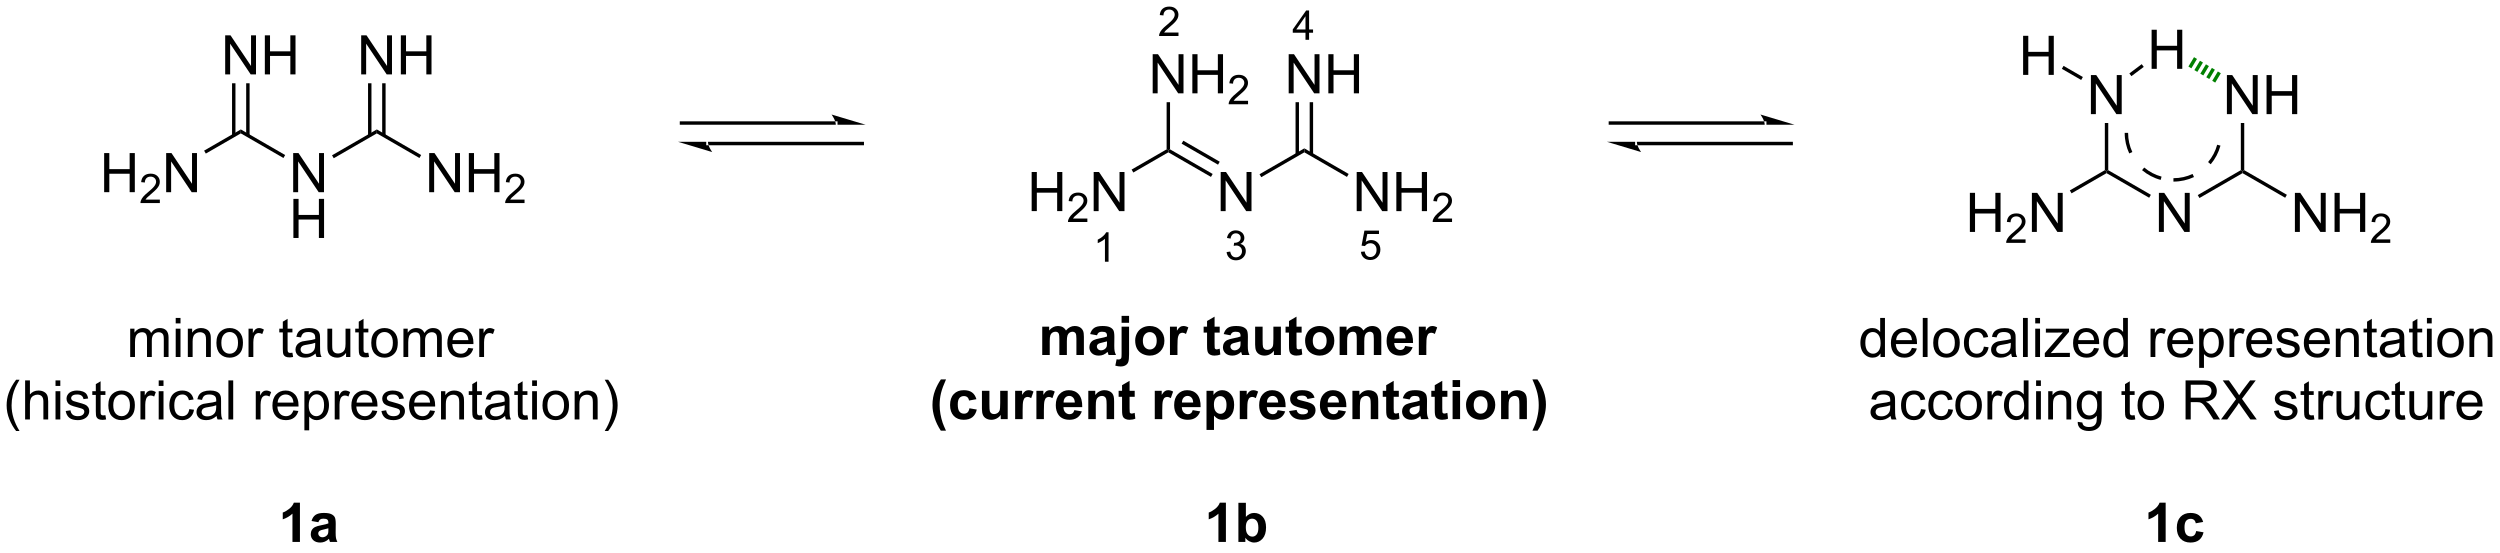 <?xml version="1.0" encoding="UTF-8"?>
<!DOCTYPE svg PUBLIC '-//W3C//DTD SVG 1.0//EN'
          'http://www.w3.org/TR/2001/REC-SVG-20010904/DTD/svg10.dtd'>
<svg stroke-dasharray="none" shape-rendering="auto" xmlns="http://www.w3.org/2000/svg" font-family="'Dialog'" text-rendering="auto" width="502" fill-opacity="1" color-interpolation="auto" color-rendering="auto" preserveAspectRatio="xMidYMid meet" font-size="12px" viewBox="0 0 502 111" fill="black" xmlns:xlink="http://www.w3.org/1999/xlink" stroke="black" image-rendering="auto" stroke-miterlimit="10" stroke-linecap="square" stroke-linejoin="miter" font-style="normal" stroke-width="1" height="111" stroke-dashoffset="0" font-weight="normal" stroke-opacity="1"
><!--Generated by the Batik Graphics2D SVG Generator--><defs id="genericDefs"
  /><g
  ><defs id="defs1"
    ><clipPath clipPathUnits="userSpaceOnUse" id="clipPath1"
      ><path d="M1.593 0.976 L378.081 0.976 L378.081 83.72 L1.593 83.72 L1.593 0.976 Z"
      /></clipPath
      ><clipPath clipPathUnits="userSpaceOnUse" id="clipPath2"
      ><path d="M3.199 23.243 L3.199 103.686 L369.219 103.686 L369.219 23.243 Z"
      /></clipPath
    ></defs
    ><g transform="scale(1.333,1.333) translate(-1.593,-0.976) matrix(1.029,0,0,1.029,-1.697,-22.932)"
    ><path d="M165.48 61.551 L164.952 61.551 L164.952 58.19 Q164.761 58.372 164.452 58.553 Q164.144 58.735 163.898 58.827 L163.898 58.317 Q164.339 58.108 164.669 57.813 Q165.001 57.516 165.14 57.239 L165.48 57.239 L165.48 61.551 Z" stroke="none" clip-path="url(#clipPath2)"
    /></g
    ><g transform="matrix(1.371,0,0,1.371,-4.387,-31.878)"
    ><path d="M182.852 60.168 L183.38 60.098 Q183.472 60.547 183.688 60.745 Q183.907 60.942 184.222 60.942 Q184.593 60.942 184.849 60.684 Q185.106 60.426 185.106 60.045 Q185.106 59.682 184.868 59.448 Q184.632 59.211 184.265 59.211 Q184.116 59.211 183.893 59.27 L183.952 58.807 Q184.005 58.813 184.036 58.813 Q184.374 58.813 184.643 58.637 Q184.913 58.461 184.913 58.094 Q184.913 57.805 184.716 57.616 Q184.52 57.424 184.21 57.424 Q183.901 57.424 183.696 57.618 Q183.491 57.811 183.433 58.198 L182.905 58.104 Q183.003 57.573 183.345 57.282 Q183.688 56.991 184.198 56.991 Q184.55 56.991 184.845 57.141 Q185.142 57.291 185.298 57.553 Q185.454 57.813 185.454 58.106 Q185.454 58.385 185.304 58.614 Q185.155 58.842 184.862 58.977 Q185.243 59.065 185.454 59.342 Q185.665 59.618 185.665 60.034 Q185.665 60.596 185.255 60.989 Q184.845 61.379 184.218 61.379 Q183.653 61.379 183.278 61.043 Q182.905 60.706 182.852 60.168 Z" stroke="none" clip-path="url(#clipPath2)"
    /></g
    ><g transform="matrix(1.371,0,0,1.371,-4.387,-31.878)"
    ><path d="M175.803 28.02 L175.803 28.528 L172.963 28.528 Q172.957 28.337 173.025 28.161 Q173.133 27.872 173.371 27.591 Q173.611 27.309 174.062 26.94 Q174.762 26.366 175.008 26.03 Q175.254 25.694 175.254 25.395 Q175.254 25.083 175.029 24.868 Q174.806 24.651 174.445 24.651 Q174.064 24.651 173.836 24.88 Q173.607 25.108 173.605 25.512 L173.062 25.458 Q173.119 24.85 173.482 24.534 Q173.845 24.216 174.457 24.216 Q175.076 24.216 175.435 24.559 Q175.797 24.901 175.797 25.407 Q175.797 25.665 175.691 25.915 Q175.586 26.163 175.34 26.438 Q175.095 26.714 174.527 27.194 Q174.053 27.593 173.918 27.735 Q173.783 27.878 173.695 28.02 L175.803 28.02 Z" stroke="none" clip-path="url(#clipPath2)"
    /></g
    ><g transform="matrix(1.371,0,0,1.371,-4.387,-31.878)"
    ><path d="M202.526 60.133 L203.078 60.086 Q203.141 60.49 203.364 60.693 Q203.588 60.897 203.905 60.897 Q204.286 60.897 204.549 60.609 Q204.813 60.322 204.813 59.848 Q204.813 59.397 204.559 59.137 Q204.307 58.875 203.897 58.875 Q203.641 58.875 203.436 58.992 Q203.231 59.107 203.114 59.291 L202.619 59.227 L203.036 57.022 L205.17 57.022 L205.17 57.525 L203.457 57.525 L203.225 58.68 Q203.612 58.41 204.037 58.41 Q204.6 58.41 204.987 58.801 Q205.373 59.189 205.373 59.801 Q205.373 60.385 205.034 60.809 Q204.619 61.332 203.905 61.332 Q203.319 61.332 202.948 61.004 Q202.578 60.674 202.526 60.133 Z" stroke="none" clip-path="url(#clipPath2)"
    /></g
    ><g transform="matrix(1.371,0,0,1.371,-4.387,-31.878)"
    ><path d="M194.405 29.078 L194.405 28.048 L192.542 28.048 L192.542 27.566 L194.503 24.783 L194.933 24.783 L194.933 27.566 L195.513 27.566 L195.513 28.048 L194.933 28.048 L194.933 29.078 L194.405 29.078 ZM194.405 27.566 L194.405 25.628 L193.061 27.566 L194.405 27.566 Z" stroke="none" clip-path="url(#clipPath2)"
    /></g
    ><g transform="matrix(1.371,0,0,1.371,-4.387,-31.878)"
    ><path d="M18.454 51.398 L18.454 45.672 L19.212 45.672 L19.212 48.023 L22.188 48.023 L22.188 45.672 L22.946 45.672 L22.946 51.398 L22.188 51.398 L22.188 48.698 L19.212 48.698 L19.212 51.398 L18.454 51.398 Z" stroke="none" clip-path="url(#clipPath2)"
    /></g
    ><g transform="matrix(1.371,0,0,1.371,-4.387,-31.878)"
    ><path d="M26.612 52.49 L26.612 52.998 L23.772 52.998 Q23.766 52.807 23.835 52.631 Q23.942 52.342 24.18 52.061 Q24.421 51.779 24.872 51.41 Q25.571 50.836 25.817 50.5 Q26.063 50.164 26.063 49.865 Q26.063 49.553 25.839 49.338 Q25.616 49.121 25.255 49.121 Q24.874 49.121 24.645 49.35 Q24.417 49.578 24.415 49.983 L23.872 49.928 Q23.928 49.32 24.292 49.004 Q24.655 48.686 25.266 48.686 Q25.886 48.686 26.245 49.029 Q26.606 49.371 26.606 49.877 Q26.606 50.135 26.501 50.385 Q26.395 50.633 26.149 50.908 Q25.905 51.184 25.337 51.664 Q24.862 52.063 24.727 52.205 Q24.593 52.348 24.505 52.49 L26.612 52.49 Z" stroke="none" clip-path="url(#clipPath2)"
    /></g
    ><g transform="matrix(1.371,0,0,1.371,-4.387,-31.878)"
    ><path d="M27.537 51.398 L27.537 45.672 L28.316 45.672 L31.323 50.166 L31.323 45.672 L32.05 45.672 L32.05 51.398 L31.271 51.398 L28.263 46.898 L28.263 51.398 L27.537 51.398 Z" stroke="none" clip-path="url(#clipPath2)"
    /></g
    ><g transform="matrix(1.371,0,0,1.371,-4.387,-31.878)"
    ><path d="M33.344 45.747 L33.094 45.314 L38.471 42.209 L38.471 42.787 Z" stroke="none" clip-path="url(#clipPath2)"
    /></g
    ><g transform="matrix(1.371,0,0,1.371,-4.387,-31.878)"
    ><path d="M46.14 51.398 L46.14 45.672 L46.919 45.672 L49.926 50.166 L49.926 45.672 L50.653 45.672 L50.653 51.398 L49.874 51.398 L46.866 46.898 L46.866 51.398 L46.14 51.398 Z" stroke="none" clip-path="url(#clipPath2)"
    /></g
    ><g transform="matrix(1.371,0,0,1.371,-4.387,-31.878)"
    ><path d="M46.171 58.106 L46.171 52.38 L46.929 52.38 L46.929 54.731 L49.906 54.731 L49.906 52.38 L50.663 52.38 L50.663 58.106 L49.906 58.106 L49.906 55.406 L46.929 55.406 L46.929 58.106 L46.171 58.106 Z" stroke="none" clip-path="url(#clipPath2)"
    /></g
    ><g transform="matrix(1.371,0,0,1.371,-4.387,-31.878)"
    ><path d="M38.471 42.787 L38.471 42.209 L44.965 45.959 L44.715 46.392 Z" stroke="none" clip-path="url(#clipPath2)"
    /></g
    ><g transform="matrix(1.371,0,0,1.371,-4.387,-31.878)"
    ><path d="M36.181 34.148 L36.181 28.422 L36.959 28.422 L39.967 32.916 L39.967 28.422 L40.694 28.422 L40.694 34.148 L39.915 34.148 L36.907 29.648 L36.907 34.148 L36.181 34.148 ZM41.989 34.148 L41.989 28.422 L42.747 28.422 L42.747 30.773 L45.724 30.773 L45.724 28.422 L46.481 28.422 L46.481 34.148 L45.724 34.148 L45.724 31.448 L42.747 31.448 L42.747 34.148 L41.989 34.148 Z" stroke="none" clip-path="url(#clipPath2)"
    /></g
    ><g transform="matrix(1.371,0,0,1.371,-4.387,-31.878)"
    ><path d="M39.756 43.096 L39.756 35.448 L39.256 35.448 L39.256 43.096 ZM37.686 43.096 L37.686 35.448 L37.186 35.448 L37.186 43.096 Z" stroke="none" clip-path="url(#clipPath2)"
    /></g
    ><g transform="matrix(1.371,0,0,1.371,-4.387,-31.878)"
    ><path d="M52.08 46.429 L51.83 45.996 L58.39 42.209 L58.39 42.787 Z" stroke="none" clip-path="url(#clipPath2)"
    /></g
    ><g transform="matrix(1.371,0,0,1.371,-4.387,-31.878)"
    ><path d="M66.058 51.398 L66.058 45.672 L66.837 45.672 L69.845 50.166 L69.845 45.672 L70.571 45.672 L70.571 51.398 L69.793 51.398 L66.785 46.898 L66.785 51.398 L66.058 51.398 ZM71.867 51.398 L71.867 45.672 L72.625 45.672 L72.625 48.023 L75.601 48.023 L75.601 45.672 L76.359 45.672 L76.359 51.398 L75.601 51.398 L75.601 48.698 L72.625 48.698 L72.625 51.398 L71.867 51.398 Z" stroke="none" clip-path="url(#clipPath2)"
    /></g
    ><g transform="matrix(1.371,0,0,1.371,-4.387,-31.878)"
    ><path d="M80.025 52.49 L80.025 52.998 L77.185 52.998 Q77.18 52.807 77.248 52.631 Q77.355 52.342 77.594 52.061 Q77.834 51.779 78.285 51.41 Q78.984 50.836 79.23 50.5 Q79.476 50.164 79.476 49.865 Q79.476 49.553 79.252 49.338 Q79.029 49.121 78.668 49.121 Q78.287 49.121 78.058 49.35 Q77.83 49.578 77.828 49.983 L77.285 49.928 Q77.342 49.32 77.705 49.004 Q78.068 48.686 78.68 48.686 Q79.299 48.686 79.658 49.029 Q80.019 49.371 80.019 49.877 Q80.019 50.135 79.914 50.385 Q79.808 50.633 79.562 50.908 Q79.318 51.184 78.75 51.664 Q78.275 52.063 78.14 52.205 Q78.006 52.348 77.918 52.49 L80.025 52.49 Z" stroke="none" clip-path="url(#clipPath2)"
    /></g
    ><g transform="matrix(1.371,0,0,1.371,-4.387,-31.878)"
    ><path d="M58.39 42.787 L58.39 42.209 L64.883 45.959 L64.633 46.392 Z" stroke="none" clip-path="url(#clipPath2)"
    /></g
    ><g transform="matrix(1.371,0,0,1.371,-4.387,-31.878)"
    ><path d="M56.099 34.148 L56.099 28.422 L56.878 28.422 L59.886 32.916 L59.886 28.422 L60.612 28.422 L60.612 34.148 L59.834 34.148 L56.826 29.648 L56.826 34.148 L56.099 34.148 ZM61.908 34.148 L61.908 28.422 L62.666 28.422 L62.666 30.773 L65.642 30.773 L65.642 28.422 L66.4 28.422 L66.4 34.148 L65.642 34.148 L65.642 31.448 L62.666 31.448 L62.666 34.148 L61.908 34.148 Z" stroke="none" clip-path="url(#clipPath2)"
    /></g
    ><g transform="matrix(1.371,0,0,1.371,-4.387,-31.878)"
    ><path d="M59.675 43.096 L59.675 35.448 L59.175 35.448 L59.175 43.096 ZM57.605 43.096 L57.605 35.448 L57.105 35.448 L57.105 43.096 Z" stroke="none" clip-path="url(#clipPath2)"
    /></g
    ><g transform="matrix(1.371,0,0,1.371,-4.387,-31.878)"
    ><path d="M47.129 102.621 L46.033 102.621 L46.033 98.483 Q45.431 99.045 44.613 99.316 L44.613 98.319 Q45.043 98.178 45.546 97.787 Q46.051 97.394 46.238 96.871 L47.129 96.871 L47.129 102.621 ZM49.826 99.738 L48.828 99.558 Q48.997 98.957 49.406 98.668 Q49.818 98.378 50.625 98.378 Q51.359 98.378 51.719 98.553 Q52.078 98.725 52.224 98.993 Q52.372 99.261 52.372 99.975 L52.359 101.256 Q52.359 101.803 52.411 102.063 Q52.466 102.324 52.609 102.621 L51.523 102.621 Q51.482 102.511 51.419 102.295 Q51.391 102.199 51.38 102.168 Q51.099 102.441 50.779 102.579 Q50.458 102.714 50.094 102.714 Q49.453 102.714 49.083 102.368 Q48.716 102.019 48.716 101.488 Q48.716 101.136 48.883 100.86 Q49.052 100.584 49.354 100.438 Q49.656 100.293 50.227 100.183 Q50.997 100.037 51.294 99.912 L51.294 99.803 Q51.294 99.488 51.138 99.352 Q50.982 99.217 50.547 99.217 Q50.255 99.217 50.091 99.334 Q49.927 99.449 49.826 99.738 ZM51.294 100.628 Q51.083 100.699 50.625 100.798 Q50.169 100.894 50.029 100.988 Q49.812 101.139 49.812 101.373 Q49.812 101.605 49.984 101.774 Q50.156 101.941 50.422 101.941 Q50.719 101.941 50.99 101.746 Q51.188 101.597 51.25 101.381 Q51.294 101.24 51.294 100.847 L51.294 100.628 Z" stroke="none" clip-path="url(#clipPath2)"
    /></g
    ><g transform="matrix(1.371,0,0,1.371,-4.387,-31.878)"
    ><path d="M154.299 54.17 L154.299 48.443 L155.057 48.443 L155.057 50.795 L158.033 50.795 L158.033 48.443 L158.791 48.443 L158.791 54.17 L158.033 54.17 L158.033 51.469 L155.057 51.469 L155.057 54.17 L154.299 54.17 Z" stroke="none" clip-path="url(#clipPath2)"
    /></g
    ><g transform="matrix(1.371,0,0,1.371,-4.387,-31.878)"
    ><path d="M162.457 55.262 L162.457 55.77 L159.617 55.77 Q159.611 55.578 159.68 55.403 Q159.787 55.114 160.025 54.832 Q160.266 54.551 160.717 54.182 Q161.416 53.608 161.662 53.272 Q161.908 52.936 161.908 52.637 Q161.908 52.325 161.684 52.11 Q161.461 51.893 161.1 51.893 Q160.719 51.893 160.49 52.121 Q160.262 52.35 160.26 52.754 L159.717 52.7 Q159.774 52.092 160.137 51.776 Q160.5 51.457 161.111 51.457 Q161.731 51.457 162.09 51.801 Q162.451 52.143 162.451 52.649 Q162.451 52.907 162.346 53.157 Q162.24 53.405 161.994 53.68 Q161.75 53.955 161.182 54.436 Q160.707 54.834 160.572 54.977 Q160.438 55.12 160.35 55.262 L162.457 55.262 Z" stroke="none" clip-path="url(#clipPath2)"
    /></g
    ><g transform="matrix(1.371,0,0,1.371,-4.387,-31.878)"
    ><path d="M163.382 54.17 L163.382 48.443 L164.161 48.443 L167.168 52.938 L167.168 48.443 L167.895 48.443 L167.895 54.17 L167.116 54.17 L164.108 49.67 L164.108 54.17 L163.382 54.17 Z" stroke="none" clip-path="url(#clipPath2)"
    /></g
    ><g transform="matrix(1.371,0,0,1.371,-4.387,-31.878)"
    ><path d="M169.189 48.519 L168.939 48.086 L174.066 45.126 L174.316 45.27 L174.316 45.559 Z" stroke="none" clip-path="url(#clipPath2)"
    /></g
    ><g transform="matrix(1.371,0,0,1.371,-4.387,-31.878)"
    ><path d="M181.985 54.17 L181.985 48.443 L182.763 48.443 L185.771 52.938 L185.771 48.443 L186.498 48.443 L186.498 54.17 L185.719 54.17 L182.711 49.67 L182.711 54.17 L181.985 54.17 Z" stroke="none" clip-path="url(#clipPath2)"
    /></g
    ><g transform="matrix(1.371,0,0,1.371,-4.387,-31.878)"
    ><path d="M174.316 45.559 L174.316 45.27 L174.566 45.126 L180.81 48.73 L180.56 49.163 ZM176.261 44.291 L181.595 47.371 L181.845 46.938 L176.511 43.858 Z" stroke="none" clip-path="url(#clipPath2)"
    /></g
    ><g transform="matrix(1.371,0,0,1.371,-4.387,-31.878)"
    ><path d="M172.026 36.92 L172.026 31.193 L172.804 31.193 L175.812 35.688 L175.812 31.193 L176.539 31.193 L176.539 36.92 L175.76 36.92 L172.752 32.42 L172.752 36.92 L172.026 36.92 ZM177.834 36.92 L177.834 31.193 L178.592 31.193 L178.592 33.545 L181.569 33.545 L181.569 31.193 L182.326 31.193 L182.326 36.92 L181.569 36.92 L181.569 34.219 L178.592 34.219 L178.592 36.92 L177.834 36.92 Z" stroke="none" clip-path="url(#clipPath2)"
    /></g
    ><g transform="matrix(1.371,0,0,1.371,-4.387,-31.878)"
    ><path d="M185.992 38.012 L185.992 38.52 L183.153 38.52 Q183.147 38.328 183.215 38.153 Q183.322 37.864 183.561 37.582 Q183.801 37.301 184.252 36.932 Q184.951 36.358 185.197 36.022 Q185.444 35.686 185.444 35.387 Q185.444 35.075 185.219 34.86 Q184.996 34.643 184.635 34.643 Q184.254 34.643 184.026 34.871 Q183.797 35.1 183.795 35.504 L183.252 35.45 Q183.309 34.842 183.672 34.526 Q184.035 34.207 184.647 34.207 Q185.266 34.207 185.625 34.551 Q185.987 34.893 185.987 35.399 Q185.987 35.657 185.881 35.907 Q185.776 36.155 185.53 36.43 Q185.285 36.705 184.717 37.186 Q184.242 37.584 184.108 37.727 Q183.973 37.87 183.885 38.012 L185.992 38.012 Z" stroke="none" clip-path="url(#clipPath2)"
    /></g
    ><g transform="matrix(1.371,0,0,1.371,-4.387,-31.878)"
    ><path d="M174.566 45.126 L174.316 45.27 L174.066 45.126 L174.066 38.22 L174.566 38.22 Z" stroke="none" clip-path="url(#clipPath2)"
    /></g
    ><g transform="matrix(1.371,0,0,1.371,-4.387,-31.878)"
    ><path d="M187.925 49.201 L187.675 48.768 L194.235 44.981 L194.235 45.559 Z" stroke="none" clip-path="url(#clipPath2)"
    /></g
    ><g transform="matrix(1.371,0,0,1.371,-4.387,-31.878)"
    ><path d="M201.904 54.17 L201.904 48.443 L202.682 48.443 L205.69 52.938 L205.69 48.443 L206.417 48.443 L206.417 54.17 L205.638 54.17 L202.63 49.67 L202.63 54.17 L201.904 54.17 ZM207.712 54.17 L207.712 48.443 L208.47 48.443 L208.47 50.795 L211.446 50.795 L211.446 48.443 L212.204 48.443 L212.204 54.17 L211.446 54.17 L211.446 51.469 L208.47 51.469 L208.47 54.17 L207.712 54.17 Z" stroke="none" clip-path="url(#clipPath2)"
    /></g
    ><g transform="matrix(1.371,0,0,1.371,-4.387,-31.878)"
    ><path d="M215.87 55.262 L215.87 55.77 L213.03 55.77 Q213.024 55.578 213.093 55.403 Q213.2 55.114 213.439 54.832 Q213.679 54.551 214.13 54.182 Q214.829 53.608 215.075 53.272 Q215.321 52.936 215.321 52.637 Q215.321 52.325 215.097 52.11 Q214.874 51.893 214.513 51.893 Q214.132 51.893 213.903 52.121 Q213.675 52.35 213.673 52.754 L213.13 52.7 Q213.187 52.092 213.55 51.776 Q213.913 51.457 214.524 51.457 Q215.144 51.457 215.503 51.801 Q215.864 52.143 215.864 52.649 Q215.864 52.907 215.759 53.157 Q215.653 53.405 215.407 53.68 Q215.163 53.955 214.595 54.436 Q214.12 54.834 213.985 54.977 Q213.851 55.12 213.763 55.262 L215.87 55.262 Z" stroke="none" clip-path="url(#clipPath2)"
    /></g
    ><g transform="matrix(1.371,0,0,1.371,-4.387,-31.878)"
    ><path d="M194.235 45.559 L194.235 44.981 L200.728 48.73 L200.478 49.163 Z" stroke="none" clip-path="url(#clipPath2)"
    /></g
    ><g transform="matrix(1.371,0,0,1.371,-4.387,-31.878)"
    ><path d="M191.944 36.92 L191.944 31.193 L192.723 31.193 L195.731 35.688 L195.731 31.193 L196.457 31.193 L196.457 36.92 L195.679 36.92 L192.671 32.42 L192.671 36.92 L191.944 36.92 ZM197.753 36.92 L197.753 31.193 L198.511 31.193 L198.511 33.545 L201.487 33.545 L201.487 31.193 L202.245 31.193 L202.245 36.92 L201.487 36.92 L201.487 34.219 L198.511 34.219 L198.511 36.92 L197.753 36.92 Z" stroke="none" clip-path="url(#clipPath2)"
    /></g
    ><g transform="matrix(1.371,0,0,1.371,-4.387,-31.878)"
    ><path d="M195.52 45.867 L195.52 38.22 L195.02 38.22 L195.02 45.867 ZM193.45 45.867 L193.45 38.22 L192.95 38.22 L192.95 45.867 Z" stroke="none" clip-path="url(#clipPath2)"
    /></g
    ><g transform="matrix(1.371,0,0,1.371,-4.387,-31.878)"
    ><path d="M182.749 102.621 L181.653 102.621 L181.653 98.483 Q181.051 99.045 180.233 99.316 L180.233 98.319 Q180.663 98.178 181.166 97.787 Q181.671 97.394 181.858 96.871 L182.749 96.871 L182.749 102.621 ZM184.578 102.621 L184.578 96.894 L185.675 96.894 L185.675 98.957 Q186.183 98.378 186.878 98.378 Q187.636 98.378 188.13 98.928 Q188.628 99.475 188.628 100.503 Q188.628 101.566 188.123 102.141 Q187.617 102.714 186.893 102.714 Q186.539 102.714 186.193 102.537 Q185.847 102.358 185.597 102.011 L185.597 102.621 L184.578 102.621 ZM185.667 100.457 Q185.667 101.1 185.87 101.41 Q186.156 101.847 186.628 101.847 Q186.992 101.847 187.248 101.537 Q187.503 101.225 187.503 100.558 Q187.503 99.847 187.245 99.532 Q186.987 99.217 186.586 99.217 Q186.19 99.217 185.927 99.524 Q185.667 99.832 185.667 100.457 Z" stroke="none" clip-path="url(#clipPath2)"
    /></g
    ><g transform="matrix(1.371,0,0,1.371,-4.387,-31.878)"
    ><path d="M261.665 41.523 L261.665 41.523 L239.06 41.523 L238.81 41.523 L238.81 41.023 L239.06 41.023 L261.665 41.023 L261.915 41.023 L261.915 41.523 ZM266.04 41.523 L261.04 40.023 C261.04 40.023 261.665 40.867 261.665 41.523 ZM265.54 44.523 L265.54 44.523 L242.935 44.523 L242.685 44.523 L242.685 44.023 L242.935 44.023 L265.54 44.023 L265.79 44.023 L265.79 44.523 ZM238.56 44.023 L243.56 45.523 C243.56 45.523 242.935 44.679 242.935 44.023 Z" stroke="none" clip-path="url(#clipPath2)"
    /></g
    ><g transform="matrix(1.371,0,0,1.371,-4.387,-31.878)"
    ><path d="M291.712 57.221 L291.712 51.495 L292.469 51.495 L292.469 53.846 L295.446 53.846 L295.446 51.495 L296.204 51.495 L296.204 57.221 L295.446 57.221 L295.446 54.521 L292.469 54.521 L292.469 57.221 L291.712 57.221 Z" stroke="none" clip-path="url(#clipPath2)"
    /></g
    ><g transform="matrix(1.371,0,0,1.371,-4.387,-31.878)"
    ><path d="M299.87 58.313 L299.87 58.821 L297.03 58.821 Q297.024 58.63 297.092 58.454 Q297.2 58.165 297.438 57.884 Q297.678 57.603 298.13 57.233 Q298.829 56.659 299.075 56.323 Q299.321 55.987 299.321 55.688 Q299.321 55.376 299.096 55.161 Q298.874 54.944 298.512 54.944 Q298.131 54.944 297.903 55.173 Q297.674 55.401 297.672 55.806 L297.13 55.751 Q297.186 55.144 297.549 54.827 Q297.913 54.509 298.524 54.509 Q299.143 54.509 299.502 54.853 Q299.864 55.194 299.864 55.7 Q299.864 55.958 299.758 56.208 Q299.653 56.456 299.407 56.731 Q299.163 57.007 298.594 57.487 Q298.12 57.886 297.985 58.028 Q297.85 58.171 297.762 58.313 L299.87 58.313 Z" stroke="none" clip-path="url(#clipPath2)"
    /></g
    ><g transform="matrix(1.371,0,0,1.371,-4.387,-31.878)"
    ><path d="M300.795 57.221 L300.795 51.495 L301.573 51.495 L304.581 55.989 L304.581 51.495 L305.308 51.495 L305.308 57.221 L304.529 57.221 L301.521 52.721 L301.521 57.221 L300.795 57.221 Z" stroke="none" clip-path="url(#clipPath2)"
    /></g
    ><g transform="matrix(1.371,0,0,1.371,-4.387,-31.878)"
    ><path d="M306.602 51.57 L306.352 51.137 L311.479 48.177 L311.729 48.321 L311.729 48.61 Z" stroke="none" clip-path="url(#clipPath2)"
    /></g
    ><g transform="matrix(1.371,0,0,1.371,-4.387,-31.878)"
    ><path d="M319.397 57.221 L319.397 51.495 L320.176 51.495 L323.184 55.989 L323.184 51.495 L323.911 51.495 L323.911 57.221 L323.132 57.221 L320.124 52.721 L320.124 57.221 L319.397 57.221 Z" stroke="none" clip-path="url(#clipPath2)"
    /></g
    ><g transform="matrix(1.371,0,0,1.371,-4.387,-31.878)"
    ><path d="M311.729 48.61 L311.729 48.321 L311.979 48.177 L318.223 51.782 L317.973 52.215 Z" stroke="none" clip-path="url(#clipPath2)"
    /></g
    ><g transform="matrix(1.371,0,0,1.371,-4.387,-31.878)"
    ><path d="M309.438 39.971 L309.438 34.245 L310.217 34.245 L313.225 38.739 L313.225 34.245 L313.951 34.245 L313.951 39.971 L313.173 39.971 L310.165 35.471 L310.165 39.971 L309.438 39.971 Z" stroke="none" clip-path="url(#clipPath2)"
    /></g
    ><g transform="matrix(1.371,0,0,1.371,-4.387,-31.878)"
    ><path d="M311.979 48.177 L311.729 48.321 L311.479 48.177 L311.479 41.271 L311.979 41.271 Z" stroke="none" clip-path="url(#clipPath2)"
    /></g
    ><g transform="matrix(1.371,0,0,1.371,-4.387,-31.878)"
    ><path d="M325.338 52.253 L325.088 51.82 L331.397 48.177 L331.647 48.321 L331.647 48.61 Z" stroke="none" clip-path="url(#clipPath2)"
    /></g
    ><g transform="matrix(1.371,0,0,1.371,-4.387,-31.878)"
    ><path d="M339.316 57.221 L339.316 51.495 L340.095 51.495 L343.103 55.989 L343.103 51.495 L343.829 51.495 L343.829 57.221 L343.05 57.221 L340.043 52.721 L340.043 57.221 L339.316 57.221 ZM345.125 57.221 L345.125 51.495 L345.882 51.495 L345.882 53.846 L348.859 53.846 L348.859 51.495 L349.617 51.495 L349.617 57.221 L348.859 57.221 L348.859 54.521 L345.882 54.521 L345.882 57.221 L345.125 57.221 Z" stroke="none" clip-path="url(#clipPath2)"
    /></g
    ><g transform="matrix(1.371,0,0,1.371,-4.387,-31.878)"
    ><path d="M353.283 58.313 L353.283 58.821 L350.443 58.821 Q350.437 58.63 350.506 58.454 Q350.613 58.165 350.851 57.884 Q351.091 57.603 351.543 57.233 Q352.242 56.659 352.488 56.323 Q352.734 55.987 352.734 55.688 Q352.734 55.376 352.51 55.161 Q352.287 54.944 351.925 54.944 Q351.545 54.944 351.316 55.173 Q351.088 55.401 351.086 55.806 L350.543 55.751 Q350.599 55.144 350.963 54.827 Q351.326 54.509 351.937 54.509 Q352.556 54.509 352.916 54.853 Q353.277 55.194 353.277 55.7 Q353.277 55.958 353.172 56.208 Q353.066 56.456 352.82 56.731 Q352.576 57.007 352.007 57.487 Q351.533 57.886 351.398 58.028 Q351.263 58.171 351.175 58.313 L353.283 58.313 Z" stroke="none" clip-path="url(#clipPath2)"
    /></g
    ><g transform="matrix(1.371,0,0,1.371,-4.387,-31.878)"
    ><path d="M331.647 48.61 L331.647 48.321 L331.897 48.177 L338.141 51.782 L337.891 52.215 Z" stroke="none" clip-path="url(#clipPath2)"
    /></g
    ><g transform="matrix(1.371,0,0,1.371,-4.387,-31.878)"
    ><path d="M329.357 39.971 L329.357 34.245 L330.135 34.245 L333.143 38.739 L333.143 34.245 L333.87 34.245 L333.87 39.971 L333.091 39.971 L330.083 35.471 L330.083 39.971 L329.357 39.971 ZM335.165 39.971 L335.165 34.245 L335.923 34.245 L335.923 36.596 L338.9 36.596 L338.9 34.245 L339.658 34.245 L339.658 39.971 L338.9 39.971 L338.9 37.271 L335.923 37.271 L335.923 39.971 L335.165 39.971 Z" stroke="none" clip-path="url(#clipPath2)"
    /></g
    ><g transform="matrix(1.371,0,0,1.371,-4.387,-31.878)"
    ><path d="M331.897 48.177 L331.647 48.321 L331.397 48.177 L331.397 41.271 L331.897 41.271 Z" stroke="none" clip-path="url(#clipPath2)"
    /></g
    ><g transform="matrix(1.371,0,0,1.371,-4.387,-31.878)"
    ><path d="M320.387 102.621 L319.29 102.621 L319.29 98.483 Q318.689 99.045 317.871 99.316 L317.871 98.319 Q318.301 98.178 318.803 97.787 Q319.308 97.394 319.496 96.871 L320.387 96.871 L320.387 102.621 ZM325.88 99.699 L324.797 99.894 Q324.742 99.569 324.549 99.404 Q324.357 99.24 324.047 99.24 Q323.638 99.24 323.393 99.524 Q323.148 99.808 323.148 100.472 Q323.148 101.209 323.396 101.514 Q323.646 101.819 324.062 101.819 Q324.375 101.819 324.573 101.641 Q324.773 101.464 324.857 101.029 L325.935 101.214 Q325.765 101.957 325.289 102.337 Q324.812 102.714 324.013 102.714 Q323.101 102.714 322.56 102.141 Q322.021 101.566 322.021 100.55 Q322.021 99.522 322.562 98.951 Q323.107 98.378 324.031 98.378 Q324.789 98.378 325.237 98.704 Q325.685 99.029 325.88 99.699 Z" stroke="none" clip-path="url(#clipPath2)"
    /></g
    ><g transform="matrix(1.371,0,0,1.371,-4.387,-31.878)"
    ><path d="M317.25 47.789 L317.25 47.789 C317.978 48.404 318.841 48.864 319.787 49.12 L319.657 49.602 C318.638 49.327 317.711 48.832 316.927 48.172 ZM314.887 42.712 L314.887 42.712 C314.887 43.713 315.109 44.662 315.506 45.513 L315.053 45.725 C314.626 44.809 314.387 43.788 314.387 42.712 ZM326.603 46.987 L326.603 46.987 C327.217 46.259 327.678 45.396 327.934 44.45 L328.416 44.581 C328.141 45.599 327.646 46.526 326.985 47.31 ZM321.526 49.35 L321.526 49.35 C322.527 49.35 323.476 49.128 324.327 48.731 L324.538 49.184 C323.623 49.611 322.602 49.85 321.526 49.85 Z" stroke="none" clip-path="url(#clipPath2)"
    /></g
    ><g transform="matrix(1.371,0,0,1.371,-4.387,-31.878)"
    ><path d="M299.51 34.221 L299.51 28.495 L300.268 28.495 L300.268 30.846 L303.245 30.846 L303.245 28.495 L304.002 28.495 L304.002 34.221 L303.245 34.221 L303.245 31.521 L300.268 31.521 L300.268 34.221 L299.51 34.221 Z" stroke="none" clip-path="url(#clipPath2)"
    /></g
    ><g transform="matrix(1.371,0,0,1.371,-4.387,-31.878)"
    ><path d="M308.263 34.532 L308.013 34.965 L305.185 33.332 L305.435 32.899 Z" stroke="none" clip-path="url(#clipPath2)"
    /></g
    ><g transform="matrix(1.371,0,0,1.371,-4.387,-31.878)"
    ><path d="M318.33 33.333 L318.33 27.607 L319.088 27.607 L319.088 29.958 L322.064 29.958 L322.064 27.607 L322.822 27.607 L322.822 33.333 L322.064 33.333 L322.064 30.633 L319.088 30.633 L319.088 33.333 L318.33 33.333 Z" stroke="none" clip-path="url(#clipPath2)"
    /></g
    ><g transform="matrix(1.371,0,0,1.371,-4.387,-31.878)"
    ><path d="M315.371 34.405 L315.072 34.005 L316.88 32.65 L317.18 33.05 Z" stroke="none" clip-path="url(#clipPath2)"
    /></g
    ><g fill="green" transform="matrix(1.371,0,0,1.371,-4.387,-31.878)" stroke="green"
    ><path d="M324.542 31.623 L324.978 31.885 L324.155 33.257 L323.718 32.995 ZM325.414 32.147 L325.851 32.408 L325.027 33.78 L324.591 33.518 ZM326.287 32.67 L326.723 32.932 L325.9 34.304 L325.464 34.042 ZM327.16 33.194 L327.596 33.456 L326.772 34.828 L326.336 34.566 ZM328.032 33.718 L328.469 33.98 L327.645 35.352 L327.209 35.09 Z" stroke="none" clip-path="url(#clipPath2)"
    /></g
    ><g transform="matrix(1.371,0,0,1.371,-4.387,-31.878)"
    ><path d="M22.268 75.542 L22.268 71.393 L22.895 71.393 L22.895 71.974 Q23.091 71.669 23.414 71.484 Q23.739 71.299 24.153 71.299 Q24.614 71.299 24.908 71.492 Q25.205 71.682 25.325 72.026 Q25.817 71.299 26.606 71.299 Q27.224 71.299 27.554 71.641 Q27.887 71.982 27.887 72.693 L27.887 75.542 L27.19 75.542 L27.19 72.927 Q27.19 72.505 27.119 72.32 Q27.052 72.135 26.872 72.023 Q26.692 71.909 26.45 71.909 Q26.012 71.909 25.724 72.201 Q25.434 72.49 25.434 73.13 L25.434 75.542 L24.731 75.542 L24.731 72.846 Q24.731 72.377 24.559 72.143 Q24.387 71.909 23.997 71.909 Q23.7 71.909 23.447 72.065 Q23.197 72.221 23.083 72.523 Q22.971 72.823 22.971 73.388 L22.971 75.542 L22.268 75.542 ZM28.934 70.622 L28.934 69.815 L29.637 69.815 L29.637 70.622 L28.934 70.622 ZM28.934 75.542 L28.934 71.393 L29.637 71.393 L29.637 75.542 L28.934 75.542 ZM30.709 75.542 L30.709 71.393 L31.342 71.393 L31.342 71.982 Q31.798 71.299 32.662 71.299 Q33.037 71.299 33.35 71.435 Q33.665 71.568 33.821 71.786 Q33.977 72.005 34.04 72.307 Q34.079 72.502 34.079 72.99 L34.079 75.542 L33.376 75.542 L33.376 73.018 Q33.376 72.588 33.292 72.375 Q33.212 72.161 33.003 72.036 Q32.795 71.909 32.514 71.909 Q32.063 71.909 31.738 72.195 Q31.412 72.479 31.412 73.276 L31.412 75.542 L30.709 75.542 ZM34.895 73.466 Q34.895 72.315 35.536 71.76 Q36.072 71.299 36.841 71.299 Q37.697 71.299 38.239 71.859 Q38.783 72.419 38.783 73.409 Q38.783 74.208 38.541 74.669 Q38.302 75.127 37.843 75.383 Q37.385 75.635 36.841 75.635 Q35.971 75.635 35.432 75.078 Q34.895 74.518 34.895 73.466 ZM35.619 73.466 Q35.619 74.263 35.966 74.661 Q36.315 75.057 36.841 75.057 Q37.364 75.057 37.711 74.659 Q38.059 74.26 38.059 73.443 Q38.059 72.674 37.711 72.279 Q37.361 71.88 36.841 71.88 Q36.315 71.88 35.966 72.276 Q35.619 72.669 35.619 73.466 ZM39.6 75.542 L39.6 71.393 L40.233 71.393 L40.233 72.021 Q40.475 71.581 40.678 71.44 Q40.884 71.299 41.131 71.299 Q41.485 71.299 41.852 71.526 L41.61 72.177 Q41.352 72.026 41.095 72.026 Q40.865 72.026 40.681 72.164 Q40.498 72.302 40.42 72.549 Q40.303 72.924 40.303 73.37 L40.303 75.542 L39.6 75.542 ZM46.028 74.911 L46.13 75.534 Q45.833 75.596 45.599 75.596 Q45.216 75.596 45.005 75.477 Q44.794 75.354 44.708 75.156 Q44.622 74.958 44.622 74.326 L44.622 71.94 L44.106 71.94 L44.106 71.393 L44.622 71.393 L44.622 70.365 L45.322 69.943 L45.322 71.393 L46.028 71.393 L46.028 71.94 L45.322 71.94 L45.322 74.365 Q45.322 74.667 45.359 74.752 Q45.395 74.838 45.479 74.891 Q45.565 74.94 45.721 74.94 Q45.838 74.94 46.028 74.911 ZM49.423 75.029 Q49.032 75.362 48.67 75.5 Q48.311 75.635 47.897 75.635 Q47.212 75.635 46.845 75.302 Q46.477 74.966 46.477 74.448 Q46.477 74.143 46.615 73.891 Q46.756 73.638 46.98 73.487 Q47.204 73.333 47.485 73.255 Q47.694 73.201 48.11 73.151 Q48.962 73.049 49.365 72.909 Q49.368 72.763 49.368 72.724 Q49.368 72.294 49.17 72.12 Q48.899 71.88 48.368 71.88 Q47.873 71.88 47.636 72.055 Q47.399 72.229 47.287 72.669 L46.6 72.576 Q46.694 72.135 46.907 71.865 Q47.123 71.591 47.529 71.445 Q47.936 71.299 48.47 71.299 Q49.001 71.299 49.331 71.424 Q49.665 71.549 49.821 71.74 Q49.977 71.927 50.04 72.216 Q50.076 72.396 50.076 72.865 L50.076 73.802 Q50.076 74.784 50.121 75.044 Q50.165 75.302 50.298 75.542 L49.563 75.542 Q49.454 75.323 49.423 75.029 ZM49.365 73.458 Q48.983 73.615 48.217 73.724 Q47.782 73.786 47.602 73.865 Q47.423 73.943 47.324 74.094 Q47.227 74.245 47.227 74.427 Q47.227 74.708 47.441 74.896 Q47.654 75.083 48.063 75.083 Q48.47 75.083 48.785 74.906 Q49.102 74.729 49.251 74.419 Q49.365 74.182 49.365 73.716 L49.365 73.458 ZM53.885 75.542 L53.885 74.932 Q53.401 75.635 52.567 75.635 Q52.2 75.635 51.882 75.495 Q51.565 75.354 51.408 75.141 Q51.255 74.927 51.192 74.62 Q51.151 74.411 51.151 73.963 L51.151 71.393 L51.854 71.393 L51.854 73.693 Q51.854 74.245 51.895 74.435 Q51.963 74.713 52.177 74.872 Q52.393 75.029 52.708 75.029 Q53.026 75.029 53.302 74.867 Q53.58 74.706 53.695 74.427 Q53.809 74.146 53.809 73.615 L53.809 71.393 L54.513 71.393 L54.513 75.542 L53.885 75.542 ZM57.149 74.911 L57.251 75.534 Q56.954 75.596 56.72 75.596 Q56.337 75.596 56.126 75.477 Q55.915 75.354 55.829 75.156 Q55.743 74.958 55.743 74.326 L55.743 71.94 L55.227 71.94 L55.227 71.393 L55.743 71.393 L55.743 70.365 L56.444 69.943 L56.444 71.393 L57.149 71.393 L57.149 71.94 L56.444 71.94 L56.444 74.365 Q56.444 74.667 56.48 74.752 Q56.516 74.838 56.6 74.891 Q56.686 74.94 56.842 74.94 Q56.959 74.94 57.149 74.911 ZM57.575 73.466 Q57.575 72.315 58.216 71.76 Q58.752 71.299 59.52 71.299 Q60.377 71.299 60.919 71.859 Q61.463 72.419 61.463 73.409 Q61.463 74.208 61.221 74.669 Q60.981 75.127 60.523 75.383 Q60.065 75.635 59.52 75.635 Q58.651 75.635 58.111 75.078 Q57.575 74.518 57.575 73.466 ZM58.299 73.466 Q58.299 74.263 58.645 74.661 Q58.994 75.057 59.52 75.057 Q60.044 75.057 60.39 74.659 Q60.739 74.26 60.739 73.443 Q60.739 72.674 60.39 72.279 Q60.041 71.88 59.52 71.88 Q58.994 71.88 58.645 72.276 Q58.299 72.669 58.299 73.466 ZM62.287 75.542 L62.287 71.393 L62.915 71.393 L62.915 71.974 Q63.11 71.669 63.433 71.484 Q63.759 71.299 64.173 71.299 Q64.634 71.299 64.928 71.492 Q65.225 71.682 65.345 72.026 Q65.837 71.299 66.626 71.299 Q67.243 71.299 67.574 71.641 Q67.907 71.982 67.907 72.693 L67.907 75.542 L67.209 75.542 L67.209 72.927 Q67.209 72.505 67.139 72.32 Q67.071 72.135 66.891 72.023 Q66.712 71.909 66.47 71.909 Q66.032 71.909 65.743 72.201 Q65.454 72.49 65.454 73.13 L65.454 75.542 L64.751 75.542 L64.751 72.846 Q64.751 72.377 64.579 72.143 Q64.407 71.909 64.016 71.909 Q63.72 71.909 63.467 72.065 Q63.217 72.221 63.102 72.523 Q62.99 72.823 62.99 73.388 L62.99 75.542 L62.287 75.542 ZM71.79 74.206 L72.516 74.294 Q72.345 74.932 71.878 75.284 Q71.415 75.635 70.694 75.635 Q69.782 75.635 69.248 75.076 Q68.717 74.513 68.717 73.502 Q68.717 72.456 69.256 71.877 Q69.795 71.299 70.654 71.299 Q71.485 71.299 72.011 71.867 Q72.54 72.432 72.54 73.458 Q72.54 73.521 72.537 73.646 L69.444 73.646 Q69.483 74.331 69.829 74.695 Q70.178 75.057 70.696 75.057 Q71.084 75.057 71.358 74.854 Q71.631 74.651 71.79 74.206 ZM69.483 73.068 L71.798 73.068 Q71.751 72.544 71.532 72.284 Q71.196 71.877 70.662 71.877 Q70.178 71.877 69.847 72.203 Q69.516 72.526 69.483 73.068 ZM73.393 75.542 L73.393 71.393 L74.026 71.393 L74.026 72.021 Q74.268 71.581 74.471 71.44 Q74.677 71.299 74.924 71.299 Q75.278 71.299 75.645 71.526 L75.403 72.177 Q75.145 72.026 74.888 72.026 Q74.658 72.026 74.474 72.164 Q74.291 72.302 74.213 72.549 Q74.096 72.924 74.096 73.37 L74.096 75.542 L73.393 75.542 Z" stroke="none" clip-path="url(#clipPath2)"
    /></g
    ><g transform="matrix(1.371,0,0,1.371,-4.387,-31.878)"
    ><path d="M5.559 86.376 Q4.975 85.642 4.572 84.658 Q4.171 83.671 4.171 82.616 Q4.171 81.686 4.473 80.835 Q4.824 79.848 5.559 78.866 L6.061 78.866 Q5.59 79.679 5.436 80.028 Q5.199 80.567 5.061 81.153 Q4.895 81.882 4.895 82.621 Q4.895 84.499 6.061 86.376 L5.559 86.376 ZM6.879 84.692 L6.879 78.965 L7.582 78.965 L7.582 81.02 Q8.074 80.449 8.824 80.449 Q9.285 80.449 9.624 80.632 Q9.965 80.811 10.111 81.132 Q10.257 81.452 10.257 82.061 L10.257 84.692 L9.553 84.692 L9.553 82.061 Q9.553 81.535 9.324 81.296 Q9.098 81.054 8.678 81.054 Q8.366 81.054 8.09 81.218 Q7.816 81.379 7.699 81.658 Q7.582 81.934 7.582 82.421 L7.582 84.692 L6.879 84.692 ZM11.331 79.772 L11.331 78.965 L12.034 78.965 L12.034 79.772 L11.331 79.772 ZM11.331 84.692 L11.331 80.543 L12.034 80.543 L12.034 84.692 L11.331 84.692 ZM12.824 83.452 L13.52 83.343 Q13.577 83.762 13.845 83.986 Q14.113 84.207 14.593 84.207 Q15.077 84.207 15.311 84.009 Q15.546 83.811 15.546 83.546 Q15.546 83.309 15.34 83.171 Q15.194 83.077 14.621 82.934 Q13.848 82.739 13.548 82.595 Q13.249 82.452 13.095 82.202 Q12.941 81.949 12.941 81.645 Q12.941 81.366 13.066 81.132 Q13.194 80.895 13.413 80.739 Q13.577 80.616 13.861 80.533 Q14.145 80.449 14.468 80.449 Q14.957 80.449 15.324 80.59 Q15.694 80.731 15.869 80.97 Q16.046 81.21 16.113 81.614 L15.426 81.707 Q15.379 81.387 15.152 81.207 Q14.928 81.028 14.52 81.028 Q14.035 81.028 13.827 81.189 Q13.621 81.348 13.621 81.561 Q13.621 81.699 13.707 81.809 Q13.793 81.921 13.975 81.996 Q14.082 82.035 14.598 82.176 Q15.343 82.374 15.637 82.501 Q15.934 82.629 16.1 82.871 Q16.27 83.114 16.27 83.473 Q16.27 83.824 16.064 84.134 Q15.858 84.444 15.47 84.616 Q15.085 84.785 14.598 84.785 Q13.788 84.785 13.363 84.449 Q12.941 84.114 12.824 83.452 ZM18.639 84.061 L18.741 84.684 Q18.444 84.746 18.21 84.746 Q17.827 84.746 17.616 84.626 Q17.405 84.504 17.319 84.306 Q17.233 84.108 17.233 83.475 L17.233 81.09 L16.718 81.09 L16.718 80.543 L17.233 80.543 L17.233 79.514 L17.934 79.093 L17.934 80.543 L18.639 80.543 L18.639 81.09 L17.934 81.09 L17.934 83.514 Q17.934 83.817 17.97 83.903 Q18.007 83.989 18.09 84.041 Q18.176 84.09 18.332 84.09 Q18.449 84.09 18.639 84.061 ZM19.065 82.616 Q19.065 81.465 19.706 80.91 Q20.242 80.449 21.011 80.449 Q21.867 80.449 22.409 81.009 Q22.953 81.569 22.953 82.559 Q22.953 83.358 22.711 83.819 Q22.471 84.278 22.013 84.533 Q21.555 84.785 21.011 84.785 Q20.141 84.785 19.602 84.228 Q19.065 83.668 19.065 82.616 ZM19.789 82.616 Q19.789 83.413 20.136 83.811 Q20.485 84.207 21.011 84.207 Q21.534 84.207 21.88 83.809 Q22.229 83.41 22.229 82.593 Q22.229 81.824 21.88 81.429 Q21.531 81.03 21.011 81.03 Q20.485 81.03 20.136 81.426 Q19.789 81.819 19.789 82.616 ZM23.77 84.692 L23.77 80.543 L24.402 80.543 L24.402 81.171 Q24.645 80.731 24.848 80.59 Q25.053 80.449 25.301 80.449 Q25.655 80.449 26.022 80.676 L25.78 81.327 Q25.522 81.176 25.264 81.176 Q25.035 81.176 24.85 81.314 Q24.668 81.452 24.59 81.699 Q24.473 82.074 24.473 82.52 L24.473 84.692 L23.77 84.692 ZM26.444 79.772 L26.444 78.965 L27.147 78.965 L27.147 79.772 L26.444 79.772 ZM26.444 84.692 L26.444 80.543 L27.147 80.543 L27.147 84.692 L26.444 84.692 ZM30.925 83.171 L31.617 83.262 Q31.503 83.975 31.037 84.382 Q30.57 84.785 29.891 84.785 Q29.039 84.785 28.521 84.228 Q28.003 83.671 28.003 82.632 Q28.003 81.96 28.224 81.457 Q28.448 80.952 28.904 80.702 Q29.36 80.449 29.893 80.449 Q30.57 80.449 31 80.791 Q31.43 81.132 31.55 81.762 L30.867 81.866 Q30.768 81.449 30.521 81.239 Q30.273 81.028 29.922 81.028 Q29.391 81.028 29.057 81.408 Q28.727 81.788 28.727 82.614 Q28.727 83.449 29.047 83.83 Q29.367 84.207 29.883 84.207 Q30.297 84.207 30.573 83.955 Q30.852 83.699 30.925 83.171 ZM34.925 84.179 Q34.534 84.512 34.172 84.65 Q33.813 84.785 33.398 84.785 Q32.714 84.785 32.346 84.452 Q31.979 84.116 31.979 83.598 Q31.979 83.293 32.117 83.041 Q32.258 82.788 32.482 82.637 Q32.706 82.483 32.987 82.405 Q33.195 82.35 33.612 82.301 Q34.464 82.199 34.867 82.059 Q34.87 81.913 34.87 81.874 Q34.87 81.444 34.672 81.27 Q34.401 81.03 33.87 81.03 Q33.375 81.03 33.138 81.205 Q32.901 81.379 32.789 81.819 L32.102 81.725 Q32.195 81.285 32.409 81.014 Q32.625 80.741 33.031 80.595 Q33.438 80.449 33.971 80.449 Q34.503 80.449 34.833 80.574 Q35.167 80.699 35.323 80.889 Q35.479 81.077 35.542 81.366 Q35.578 81.546 35.578 82.014 L35.578 82.952 Q35.578 83.934 35.623 84.194 Q35.667 84.452 35.8 84.692 L35.065 84.692 Q34.956 84.473 34.925 84.179 ZM34.867 82.608 Q34.484 82.764 33.719 82.874 Q33.284 82.936 33.104 83.014 Q32.925 83.093 32.826 83.244 Q32.729 83.395 32.729 83.577 Q32.729 83.858 32.943 84.046 Q33.156 84.233 33.565 84.233 Q33.971 84.233 34.287 84.056 Q34.604 83.879 34.753 83.569 Q34.867 83.332 34.867 82.866 L34.867 82.608 ZM36.652 84.692 L36.652 78.965 L37.356 78.965 L37.356 84.692 L36.652 84.692 ZM40.66 84.692 L40.66 80.543 L41.293 80.543 L41.293 81.171 Q41.535 80.731 41.738 80.59 Q41.944 80.449 42.191 80.449 Q42.546 80.449 42.913 80.676 L42.671 81.327 Q42.413 81.176 42.155 81.176 Q41.926 81.176 41.741 81.314 Q41.559 81.452 41.481 81.699 Q41.363 82.074 41.363 82.52 L41.363 84.692 L40.66 84.692 ZM46.171 83.356 L46.897 83.444 Q46.725 84.082 46.259 84.434 Q45.796 84.785 45.074 84.785 Q44.163 84.785 43.629 84.225 Q43.098 83.663 43.098 82.653 Q43.098 81.606 43.637 81.028 Q44.176 80.449 45.035 80.449 Q45.866 80.449 46.392 81.017 Q46.921 81.582 46.921 82.608 Q46.921 82.671 46.918 82.796 L43.824 82.796 Q43.863 83.481 44.21 83.845 Q44.559 84.207 45.077 84.207 Q45.465 84.207 45.738 84.004 Q46.012 83.801 46.171 83.356 ZM43.863 82.218 L46.178 82.218 Q46.132 81.694 45.913 81.434 Q45.577 81.028 45.043 81.028 Q44.559 81.028 44.228 81.353 Q43.897 81.676 43.863 82.218 ZM47.781 86.283 L47.781 80.543 L48.422 80.543 L48.422 81.082 Q48.648 80.764 48.932 80.608 Q49.219 80.449 49.625 80.449 Q50.156 80.449 50.563 80.723 Q50.969 80.996 51.175 81.494 Q51.383 81.991 51.383 82.585 Q51.383 83.223 51.154 83.733 Q50.925 84.241 50.49 84.514 Q50.055 84.785 49.573 84.785 Q49.221 84.785 48.943 84.637 Q48.664 84.489 48.484 84.262 L48.484 86.283 L47.781 86.283 ZM48.417 82.639 Q48.417 83.442 48.74 83.824 Q49.065 84.207 49.526 84.207 Q49.995 84.207 50.328 83.811 Q50.664 83.413 50.664 82.582 Q50.664 81.788 50.336 81.395 Q50.011 80.999 49.557 80.999 Q49.109 80.999 48.763 81.421 Q48.417 81.84 48.417 82.639 ZM52.223 84.692 L52.223 80.543 L52.856 80.543 L52.856 81.171 Q53.098 80.731 53.301 80.59 Q53.507 80.449 53.754 80.449 Q54.108 80.449 54.475 80.676 L54.233 81.327 Q53.975 81.176 53.718 81.176 Q53.488 81.176 53.303 81.314 Q53.121 81.452 53.043 81.699 Q52.926 82.074 52.926 82.52 L52.926 84.692 L52.223 84.692 ZM57.733 83.356 L58.46 83.444 Q58.288 84.082 57.822 84.434 Q57.358 84.785 56.637 84.785 Q55.725 84.785 55.191 84.225 Q54.66 83.663 54.66 82.653 Q54.66 81.606 55.199 81.028 Q55.738 80.449 56.598 80.449 Q57.428 80.449 57.955 81.017 Q58.483 81.582 58.483 82.608 Q58.483 82.671 58.481 82.796 L55.387 82.796 Q55.426 83.481 55.772 83.845 Q56.121 84.207 56.639 84.207 Q57.027 84.207 57.301 84.004 Q57.574 83.801 57.733 83.356 ZM55.426 82.218 L57.741 82.218 Q57.694 81.694 57.475 81.434 Q57.139 81.028 56.606 81.028 Q56.121 81.028 55.791 81.353 Q55.46 81.676 55.426 82.218 ZM59.063 83.452 L59.758 83.343 Q59.815 83.762 60.083 83.986 Q60.352 84.207 60.831 84.207 Q61.315 84.207 61.55 84.009 Q61.784 83.811 61.784 83.546 Q61.784 83.309 61.578 83.171 Q61.432 83.077 60.859 82.934 Q60.086 82.739 59.787 82.595 Q59.487 82.452 59.333 82.202 Q59.18 81.949 59.18 81.645 Q59.18 81.366 59.305 81.132 Q59.432 80.895 59.651 80.739 Q59.815 80.616 60.099 80.533 Q60.383 80.449 60.706 80.449 Q61.195 80.449 61.563 80.59 Q61.932 80.731 62.107 80.97 Q62.284 81.21 62.352 81.614 L61.664 81.707 Q61.617 81.387 61.391 81.207 Q61.167 81.028 60.758 81.028 Q60.273 81.028 60.065 81.189 Q59.859 81.348 59.859 81.561 Q59.859 81.699 59.945 81.809 Q60.031 81.921 60.214 81.996 Q60.32 82.035 60.836 82.176 Q61.581 82.374 61.875 82.501 Q62.172 82.629 62.339 82.871 Q62.508 83.114 62.508 83.473 Q62.508 83.824 62.302 84.134 Q62.096 84.444 61.708 84.616 Q61.323 84.785 60.836 84.785 Q60.026 84.785 59.602 84.449 Q59.18 84.114 59.063 83.452 ZM66.182 83.356 L66.909 83.444 Q66.737 84.082 66.271 84.434 Q65.807 84.785 65.086 84.785 Q64.175 84.785 63.641 84.225 Q63.109 83.663 63.109 82.653 Q63.109 81.606 63.648 81.028 Q64.188 80.449 65.047 80.449 Q65.878 80.449 66.404 81.017 Q66.932 81.582 66.932 82.608 Q66.932 82.671 66.93 82.796 L63.836 82.796 Q63.875 83.481 64.222 83.845 Q64.57 84.207 65.089 84.207 Q65.477 84.207 65.75 84.004 Q66.023 83.801 66.182 83.356 ZM63.875 82.218 L66.19 82.218 Q66.143 81.694 65.925 81.434 Q65.589 81.028 65.055 81.028 Q64.57 81.028 64.24 81.353 Q63.909 81.676 63.875 82.218 ZM67.793 84.692 L67.793 80.543 L68.426 80.543 L68.426 81.132 Q68.882 80.449 69.746 80.449 Q70.121 80.449 70.434 80.585 Q70.749 80.718 70.905 80.936 Q71.061 81.155 71.124 81.457 Q71.163 81.653 71.163 82.139 L71.163 84.692 L70.46 84.692 L70.46 82.168 Q70.46 81.739 70.376 81.525 Q70.296 81.311 70.087 81.186 Q69.879 81.059 69.598 81.059 Q69.147 81.059 68.822 81.345 Q68.496 81.629 68.496 82.426 L68.496 84.692 L67.793 84.692 ZM73.776 84.061 L73.878 84.684 Q73.581 84.746 73.347 84.746 Q72.964 84.746 72.753 84.626 Q72.542 84.504 72.456 84.306 Q72.37 84.108 72.37 83.475 L72.37 81.09 L71.854 81.09 L71.854 80.543 L72.37 80.543 L72.37 79.514 L73.07 79.093 L73.07 80.543 L73.776 80.543 L73.776 81.09 L73.07 81.09 L73.07 83.514 Q73.07 83.817 73.107 83.903 Q73.143 83.989 73.227 84.041 Q73.313 84.09 73.469 84.09 Q73.586 84.09 73.776 84.061 ZM77.171 84.179 Q76.78 84.512 76.418 84.65 Q76.059 84.785 75.645 84.785 Q74.96 84.785 74.593 84.452 Q74.225 84.116 74.225 83.598 Q74.225 83.293 74.363 83.041 Q74.504 82.788 74.728 82.637 Q74.952 82.483 75.233 82.405 Q75.442 82.35 75.858 82.301 Q76.71 82.199 77.113 82.059 Q77.116 81.913 77.116 81.874 Q77.116 81.444 76.918 81.27 Q76.647 81.03 76.116 81.03 Q75.621 81.03 75.384 81.205 Q75.147 81.379 75.035 81.819 L74.348 81.725 Q74.442 81.285 74.655 81.014 Q74.871 80.741 75.278 80.595 Q75.684 80.449 76.218 80.449 Q76.749 80.449 77.079 80.574 Q77.413 80.699 77.569 80.889 Q77.725 81.077 77.788 81.366 Q77.824 81.546 77.824 82.014 L77.824 82.952 Q77.824 83.934 77.869 84.194 Q77.913 84.452 78.046 84.692 L77.311 84.692 Q77.202 84.473 77.171 84.179 ZM77.113 82.608 Q76.731 82.764 75.965 82.874 Q75.53 82.936 75.35 83.014 Q75.171 83.093 75.072 83.244 Q74.975 83.395 74.975 83.577 Q74.975 83.858 75.189 84.046 Q75.403 84.233 75.811 84.233 Q76.218 84.233 76.533 84.056 Q76.85 83.879 76.999 83.569 Q77.113 83.332 77.113 82.866 L77.113 82.608 ZM80.448 84.061 L80.55 84.684 Q80.253 84.746 80.018 84.746 Q79.635 84.746 79.425 84.626 Q79.214 84.504 79.128 84.306 Q79.042 84.108 79.042 83.475 L79.042 81.09 L78.526 81.09 L78.526 80.543 L79.042 80.543 L79.042 79.514 L79.742 79.093 L79.742 80.543 L80.448 80.543 L80.448 81.09 L79.742 81.09 L79.742 83.514 Q79.742 83.817 79.779 83.903 Q79.815 83.989 79.898 84.041 Q79.984 84.09 80.141 84.09 Q80.258 84.09 80.448 84.061 ZM81.139 79.772 L81.139 78.965 L81.843 78.965 L81.843 79.772 L81.139 79.772 ZM81.139 84.692 L81.139 80.543 L81.843 80.543 L81.843 84.692 L81.139 84.692 ZM82.651 82.616 Q82.651 81.465 83.292 80.91 Q83.828 80.449 84.597 80.449 Q85.453 80.449 85.995 81.009 Q86.539 81.569 86.539 82.559 Q86.539 83.358 86.297 83.819 Q86.057 84.278 85.599 84.533 Q85.141 84.785 84.597 84.785 Q83.727 84.785 83.188 84.228 Q82.651 83.668 82.651 82.616 ZM83.375 82.616 Q83.375 83.413 83.722 83.811 Q84.07 84.207 84.597 84.207 Q85.12 84.207 85.466 83.809 Q85.815 83.41 85.815 82.593 Q85.815 81.824 85.466 81.429 Q85.117 81.03 84.597 81.03 Q84.07 81.03 83.722 81.426 Q83.375 81.819 83.375 82.616 ZM87.363 84.692 L87.363 80.543 L87.996 80.543 L87.996 81.132 Q88.452 80.449 89.317 80.449 Q89.692 80.449 90.004 80.585 Q90.319 80.718 90.475 80.936 Q90.632 81.155 90.694 81.457 Q90.733 81.653 90.733 82.139 L90.733 84.692 L90.03 84.692 L90.03 82.168 Q90.03 81.739 89.947 81.525 Q89.866 81.311 89.658 81.186 Q89.449 81.059 89.168 81.059 Q88.718 81.059 88.392 81.345 Q88.067 81.629 88.067 82.426 L88.067 84.692 L87.363 84.692 ZM92.273 86.376 L91.768 86.376 Q92.938 84.499 92.938 82.621 Q92.938 81.887 92.768 81.163 Q92.635 80.577 92.398 80.038 Q92.245 79.686 91.768 78.866 L92.273 78.866 Q93.008 79.848 93.359 80.835 Q93.659 81.686 93.659 82.616 Q93.659 83.671 93.255 84.658 Q92.852 85.642 92.273 86.376 Z" stroke="none" clip-path="url(#clipPath2)"
    /></g
    ><g transform="matrix(1.371,0,0,1.371,-4.387,-31.878)"
    ><path d="M155.848 71.093 L156.861 71.093 L156.861 71.658 Q157.403 70.999 158.153 70.999 Q158.551 70.999 158.843 71.163 Q159.137 71.328 159.324 71.658 Q159.598 71.328 159.913 71.163 Q160.231 70.999 160.59 70.999 Q161.048 70.999 161.363 71.184 Q161.681 71.369 161.837 71.729 Q161.949 71.994 161.949 72.588 L161.949 75.242 L160.853 75.242 L160.853 72.869 Q160.853 72.252 160.738 72.072 Q160.587 71.838 160.27 71.838 Q160.041 71.838 159.837 71.979 Q159.634 72.119 159.543 72.393 Q159.455 72.663 159.455 73.249 L159.455 75.242 L158.356 75.242 L158.356 72.968 Q158.356 72.361 158.296 72.187 Q158.238 72.01 158.116 71.924 Q157.994 71.838 157.783 71.838 Q157.528 71.838 157.324 71.976 Q157.121 72.111 157.033 72.369 Q156.947 72.627 156.947 73.226 L156.947 75.242 L155.848 75.242 L155.848 71.093 ZM163.865 72.359 L162.867 72.179 Q163.037 71.578 163.445 71.288 Q163.857 70.999 164.664 70.999 Q165.399 70.999 165.758 71.174 Q166.117 71.346 166.263 71.614 Q166.412 71.882 166.412 72.596 L166.399 73.877 Q166.399 74.424 166.451 74.684 Q166.505 74.945 166.649 75.242 L165.563 75.242 Q165.521 75.132 165.458 74.916 Q165.43 74.82 165.419 74.788 Q165.138 75.062 164.818 75.2 Q164.498 75.335 164.133 75.335 Q163.492 75.335 163.123 74.989 Q162.755 74.64 162.755 74.109 Q162.755 73.757 162.922 73.481 Q163.091 73.205 163.393 73.059 Q163.695 72.913 164.266 72.804 Q165.037 72.658 165.333 72.533 L165.333 72.424 Q165.333 72.109 165.177 71.973 Q165.021 71.838 164.586 71.838 Q164.294 71.838 164.13 71.955 Q163.966 72.07 163.865 72.359 ZM165.333 73.249 Q165.123 73.32 164.664 73.419 Q164.208 73.515 164.068 73.609 Q163.852 73.76 163.852 73.994 Q163.852 74.226 164.024 74.395 Q164.195 74.562 164.461 74.562 Q164.758 74.562 165.029 74.367 Q165.227 74.218 165.289 74.002 Q165.333 73.861 165.333 73.468 L165.333 73.249 ZM167.47 70.531 L167.47 69.515 L168.566 69.515 L168.566 70.531 L167.47 70.531 ZM168.566 71.093 L168.566 75.111 Q168.566 75.906 168.462 76.231 Q168.361 76.559 168.064 76.742 Q167.77 76.927 167.314 76.927 Q167.15 76.927 166.96 76.895 Q166.77 76.867 166.551 76.809 L166.741 75.872 Q166.819 75.887 166.889 75.895 Q166.957 75.906 167.017 75.906 Q167.184 75.906 167.291 75.833 Q167.4 75.762 167.434 75.661 Q167.47 75.559 167.47 75.049 L167.47 71.093 L168.566 71.093 ZM169.461 73.109 Q169.461 72.562 169.729 72.052 Q170 71.538 170.495 71.27 Q170.99 70.999 171.599 70.999 Q172.539 70.999 173.141 71.611 Q173.742 72.221 173.742 73.156 Q173.742 74.096 173.136 74.716 Q172.529 75.335 171.607 75.335 Q171.037 75.335 170.518 75.078 Q170 74.82 169.729 74.322 Q169.461 73.822 169.461 73.109 ZM170.586 73.166 Q170.586 73.783 170.878 74.111 Q171.172 74.439 171.602 74.439 Q172.031 74.439 172.323 74.111 Q172.615 73.783 172.615 73.158 Q172.615 72.549 172.323 72.221 Q172.031 71.893 171.602 71.893 Q171.172 71.893 170.878 72.221 Q170.586 72.549 170.586 73.166 ZM175.653 75.242 L174.556 75.242 L174.556 71.093 L175.574 71.093 L175.574 71.682 Q175.837 71.265 176.046 71.132 Q176.254 70.999 176.52 70.999 Q176.895 70.999 177.244 71.205 L176.903 72.163 Q176.626 71.984 176.387 71.984 Q176.158 71.984 175.996 72.111 Q175.837 72.236 175.744 72.57 Q175.653 72.9 175.653 73.96 L175.653 75.242 ZM181.84 71.093 L181.84 71.968 L181.09 71.968 L181.09 73.64 Q181.09 74.148 181.111 74.231 Q181.134 74.314 181.21 74.369 Q181.285 74.424 181.395 74.424 Q181.548 74.424 181.837 74.32 L181.931 75.171 Q181.548 75.335 181.064 75.335 Q180.767 75.335 180.528 75.236 Q180.291 75.135 180.179 74.979 Q180.066 74.82 180.025 74.549 Q179.988 74.359 179.988 73.775 L179.988 71.968 L179.486 71.968 L179.486 71.093 L179.988 71.093 L179.988 70.268 L181.09 69.627 L181.09 71.093 L181.84 71.093 ZM183.423 72.359 L182.426 72.179 Q182.595 71.578 183.004 71.288 Q183.416 70.999 184.223 70.999 Q184.957 70.999 185.316 71.174 Q185.676 71.346 185.822 71.614 Q185.97 71.882 185.97 72.596 L185.957 73.877 Q185.957 74.424 186.009 74.684 Q186.064 74.945 186.207 75.242 L185.121 75.242 Q185.08 75.132 185.017 74.916 Q184.988 74.82 184.978 74.788 Q184.697 75.062 184.376 75.2 Q184.056 75.335 183.691 75.335 Q183.051 75.335 182.681 74.989 Q182.314 74.64 182.314 74.109 Q182.314 73.757 182.481 73.481 Q182.65 73.205 182.952 73.059 Q183.254 72.913 183.824 72.804 Q184.595 72.658 184.892 72.533 L184.892 72.424 Q184.892 72.109 184.736 71.973 Q184.58 71.838 184.145 71.838 Q183.853 71.838 183.689 71.955 Q183.525 72.07 183.423 72.359 ZM184.892 73.249 Q184.681 73.32 184.223 73.419 Q183.767 73.515 183.626 73.609 Q183.41 73.76 183.41 73.994 Q183.41 74.226 183.582 74.395 Q183.754 74.562 184.02 74.562 Q184.316 74.562 184.587 74.367 Q184.785 74.218 184.848 74.002 Q184.892 73.861 184.892 73.468 L184.892 73.249 ZM189.781 75.242 L189.781 74.619 Q189.555 74.953 189.185 75.145 Q188.818 75.335 188.406 75.335 Q187.99 75.335 187.656 75.153 Q187.326 74.968 187.177 74.637 Q187.029 74.304 187.029 73.718 L187.029 71.093 L188.125 71.093 L188.125 72.999 Q188.125 73.874 188.185 74.072 Q188.248 74.268 188.406 74.385 Q188.568 74.499 188.813 74.499 Q189.094 74.499 189.315 74.346 Q189.539 74.189 189.62 73.963 Q189.703 73.734 189.703 72.843 L189.703 71.093 L190.802 71.093 L190.802 75.242 L189.781 75.242 ZM193.84 71.093 L193.84 71.968 L193.09 71.968 L193.09 73.64 Q193.09 74.148 193.111 74.231 Q193.134 74.314 193.21 74.369 Q193.285 74.424 193.395 74.424 Q193.548 74.424 193.837 74.32 L193.931 75.171 Q193.548 75.335 193.064 75.335 Q192.767 75.335 192.528 75.236 Q192.291 75.135 192.179 74.979 Q192.066 74.82 192.025 74.549 Q191.988 74.359 191.988 73.775 L191.988 71.968 L191.486 71.968 L191.486 71.093 L191.988 71.093 L191.988 70.268 L193.09 69.627 L193.09 71.093 L193.84 71.093 ZM194.348 73.109 Q194.348 72.562 194.616 72.052 Q194.887 71.538 195.382 71.27 Q195.876 70.999 196.486 70.999 Q197.426 70.999 198.028 71.611 Q198.629 72.221 198.629 73.156 Q198.629 74.096 198.022 74.716 Q197.416 75.335 196.494 75.335 Q195.923 75.335 195.405 75.078 Q194.887 74.82 194.616 74.322 Q194.348 73.822 194.348 73.109 ZM195.473 73.166 Q195.473 73.783 195.764 74.111 Q196.059 74.439 196.488 74.439 Q196.918 74.439 197.21 74.111 Q197.501 73.783 197.501 73.158 Q197.501 72.549 197.21 72.221 Q196.918 71.893 196.488 71.893 Q196.059 71.893 195.764 72.221 Q195.473 72.549 195.473 73.166 ZM199.406 71.093 L200.419 71.093 L200.419 71.658 Q200.961 70.999 201.711 70.999 Q202.109 70.999 202.401 71.163 Q202.695 71.328 202.883 71.658 Q203.156 71.328 203.471 71.163 Q203.789 70.999 204.149 70.999 Q204.607 70.999 204.922 71.184 Q205.24 71.369 205.396 71.729 Q205.508 71.994 205.508 72.588 L205.508 75.242 L204.412 75.242 L204.412 72.869 Q204.412 72.252 204.297 72.072 Q204.146 71.838 203.828 71.838 Q203.599 71.838 203.396 71.979 Q203.193 72.119 203.102 72.393 Q203.013 72.663 203.013 73.249 L203.013 75.242 L201.914 75.242 L201.914 72.968 Q201.914 72.361 201.854 72.187 Q201.797 72.01 201.675 71.924 Q201.552 71.838 201.341 71.838 Q201.086 71.838 200.883 71.976 Q200.68 72.111 200.591 72.369 Q200.505 72.627 200.505 73.226 L200.505 75.242 L199.406 75.242 L199.406 71.093 ZM209.004 73.921 L210.098 74.104 Q209.887 74.705 209.431 75.02 Q208.978 75.335 208.293 75.335 Q207.212 75.335 206.691 74.627 Q206.283 74.062 206.283 73.197 Q206.283 72.166 206.822 71.583 Q207.361 70.999 208.184 70.999 Q209.111 70.999 209.645 71.611 Q210.181 72.221 210.158 73.484 L207.408 73.484 Q207.418 73.971 207.671 74.244 Q207.926 74.515 208.306 74.515 Q208.564 74.515 208.738 74.374 Q208.916 74.234 209.004 73.921 ZM209.066 72.812 Q209.056 72.335 208.822 72.088 Q208.587 71.838 208.251 71.838 Q207.892 71.838 207.658 72.101 Q207.423 72.361 207.426 72.812 L209.066 72.812 ZM212.102 75.242 L211.005 75.242 L211.005 71.093 L212.024 71.093 L212.024 71.682 Q212.287 71.265 212.495 71.132 Q212.703 70.999 212.969 70.999 Q213.344 70.999 213.693 71.205 L213.352 72.163 Q213.076 71.984 212.836 71.984 Q212.607 71.984 212.445 72.111 Q212.287 72.236 212.193 72.57 Q212.102 72.9 212.102 73.96 L212.102 75.242 Z" stroke="none" clip-path="url(#clipPath2)"
    /></g
    ><g transform="matrix(1.371,0,0,1.371,-4.387,-31.878)"
    ><path d="M141.748 86.326 L140.992 86.326 Q140.396 85.423 140.083 84.451 Q139.771 83.478 139.771 82.566 Q139.771 81.439 140.156 80.431 Q140.492 79.556 141.008 78.816 L141.758 78.816 Q141.224 80.001 141.021 80.832 Q140.82 81.66 140.82 82.59 Q140.82 83.23 140.94 83.902 Q141.06 84.574 141.266 85.181 Q141.404 85.579 141.748 86.326 ZM146.208 81.72 L145.125 81.915 Q145.07 81.59 144.878 81.425 Q144.685 81.261 144.375 81.261 Q143.966 81.261 143.721 81.545 Q143.477 81.829 143.477 82.493 Q143.477 83.23 143.724 83.535 Q143.974 83.84 144.391 83.84 Q144.703 83.84 144.901 83.662 Q145.102 83.485 145.185 83.05 L146.263 83.235 Q146.094 83.978 145.617 84.358 Q145.141 84.735 144.341 84.735 Q143.43 84.735 142.888 84.162 Q142.349 83.587 142.349 82.571 Q142.349 81.543 142.891 80.972 Q143.435 80.399 144.359 80.399 Q145.117 80.399 145.565 80.725 Q146.013 81.05 146.208 81.72 ZM149.77 84.642 L149.77 84.019 Q149.543 84.353 149.173 84.545 Q148.806 84.735 148.395 84.735 Q147.978 84.735 147.645 84.553 Q147.314 84.368 147.166 84.037 Q147.017 83.704 147.017 83.118 L147.017 80.493 L148.113 80.493 L148.113 82.399 Q148.113 83.274 148.173 83.472 Q148.236 83.668 148.395 83.785 Q148.556 83.899 148.801 83.899 Q149.082 83.899 149.304 83.746 Q149.528 83.59 149.608 83.363 Q149.691 83.134 149.691 82.243 L149.691 80.493 L150.791 80.493 L150.791 84.642 L149.77 84.642 ZM152.977 84.642 L151.88 84.642 L151.88 80.493 L152.899 80.493 L152.899 81.082 Q153.162 80.665 153.37 80.532 Q153.578 80.399 153.844 80.399 Q154.219 80.399 154.568 80.605 L154.227 81.564 Q153.951 81.384 153.711 81.384 Q153.482 81.384 153.32 81.511 Q153.162 81.636 153.068 81.97 Q152.977 82.3 152.977 83.36 L152.977 84.642 ZM156.09 84.642 L154.994 84.642 L154.994 80.493 L156.012 80.493 L156.012 81.082 Q156.275 80.665 156.483 80.532 Q156.691 80.399 156.957 80.399 Q157.332 80.399 157.681 80.605 L157.34 81.564 Q157.064 81.384 156.824 81.384 Q156.595 81.384 156.434 81.511 Q156.275 81.636 156.181 81.97 Q156.09 82.3 156.09 83.36 L156.09 84.642 ZM160.555 83.321 L161.649 83.504 Q161.438 84.105 160.982 84.42 Q160.529 84.735 159.844 84.735 Q158.763 84.735 158.242 84.027 Q157.833 83.462 157.833 82.597 Q157.833 81.566 158.373 80.983 Q158.912 80.399 159.734 80.399 Q160.662 80.399 161.195 81.011 Q161.732 81.621 161.708 82.884 L158.958 82.884 Q158.969 83.371 159.221 83.644 Q159.477 83.915 159.857 83.915 Q160.115 83.915 160.289 83.774 Q160.466 83.634 160.555 83.321 ZM160.617 82.212 Q160.607 81.735 160.373 81.488 Q160.138 81.238 159.802 81.238 Q159.443 81.238 159.208 81.501 Q158.974 81.761 158.977 82.212 L160.617 82.212 ZM166.376 84.642 L165.278 84.642 L165.278 82.524 Q165.278 81.853 165.207 81.655 Q165.137 81.457 164.978 81.347 Q164.822 81.238 164.598 81.238 Q164.314 81.238 164.087 81.394 Q163.861 81.55 163.775 81.808 Q163.691 82.066 163.691 82.761 L163.691 84.642 L162.595 84.642 L162.595 80.493 L163.613 80.493 L163.613 81.103 Q164.158 80.399 164.981 80.399 Q165.345 80.399 165.645 80.53 Q165.947 80.66 166.1 80.863 Q166.254 81.066 166.314 81.324 Q166.376 81.582 166.376 82.064 L166.376 84.642 ZM169.391 80.493 L169.391 81.368 L168.641 81.368 L168.641 83.04 Q168.641 83.548 168.662 83.631 Q168.685 83.715 168.761 83.769 Q168.836 83.824 168.945 83.824 Q169.099 83.824 169.388 83.72 L169.482 84.571 Q169.099 84.735 168.615 84.735 Q168.318 84.735 168.078 84.636 Q167.841 84.535 167.729 84.379 Q167.617 84.22 167.576 83.949 Q167.539 83.759 167.539 83.175 L167.539 81.368 L167.037 81.368 L167.037 80.493 L167.539 80.493 L167.539 79.668 L168.641 79.027 L168.641 80.493 L169.391 80.493 ZM173.426 84.642 L172.33 84.642 L172.33 80.493 L173.348 80.493 L173.348 81.082 Q173.611 80.665 173.819 80.532 Q174.028 80.399 174.293 80.399 Q174.668 80.399 175.017 80.605 L174.676 81.564 Q174.4 81.384 174.16 81.384 Q173.931 81.384 173.77 81.511 Q173.611 81.636 173.517 81.97 Q173.426 82.3 173.426 83.36 L173.426 84.642 ZM177.891 83.321 L178.984 83.504 Q178.774 84.105 178.318 84.42 Q177.865 84.735 177.18 84.735 Q176.099 84.735 175.578 84.027 Q175.169 83.462 175.169 82.597 Q175.169 81.566 175.708 80.983 Q176.248 80.399 177.07 80.399 Q177.998 80.399 178.531 81.011 Q179.068 81.621 179.044 82.884 L176.294 82.884 Q176.305 83.371 176.557 83.644 Q176.813 83.915 177.193 83.915 Q177.451 83.915 177.625 83.774 Q177.802 83.634 177.891 83.321 ZM177.953 82.212 Q177.943 81.735 177.708 81.488 Q177.474 81.238 177.138 81.238 Q176.779 81.238 176.544 81.501 Q176.31 81.761 176.313 82.212 L177.953 82.212 ZM179.908 80.493 L180.931 80.493 L180.931 81.103 Q181.129 80.79 181.468 80.595 Q181.809 80.399 182.223 80.399 Q182.947 80.399 183.449 80.967 Q183.955 81.532 183.955 82.543 Q183.955 83.582 183.447 84.16 Q182.939 84.735 182.215 84.735 Q181.871 84.735 181.593 84.6 Q181.314 84.462 181.004 84.129 L181.004 86.22 L179.908 86.22 L179.908 80.493 ZM180.994 82.496 Q180.994 83.196 181.27 83.53 Q181.548 83.863 181.947 83.863 Q182.33 83.863 182.582 83.558 Q182.837 83.251 182.837 82.55 Q182.837 81.899 182.574 81.584 Q182.314 81.267 181.926 81.267 Q181.525 81.267 181.259 81.576 Q180.994 81.886 180.994 82.496 ZM185.875 84.642 L184.779 84.642 L184.779 80.493 L185.797 80.493 L185.797 81.082 Q186.06 80.665 186.268 80.532 Q186.477 80.399 186.742 80.399 Q187.117 80.399 187.466 80.605 L187.125 81.564 Q186.849 81.384 186.609 81.384 Q186.38 81.384 186.219 81.511 Q186.06 81.636 185.966 81.97 Q185.875 82.3 185.875 83.36 L185.875 84.642 ZM190.34 83.321 L191.434 83.504 Q191.223 84.105 190.767 84.42 Q190.314 84.735 189.629 84.735 Q188.548 84.735 188.028 84.027 Q187.619 83.462 187.619 82.597 Q187.619 81.566 188.158 80.983 Q188.697 80.399 189.52 80.399 Q190.447 80.399 190.981 81.011 Q191.517 81.621 191.494 82.884 L188.744 82.884 Q188.754 83.371 189.007 83.644 Q189.262 83.915 189.642 83.915 Q189.9 83.915 190.074 83.774 Q190.251 83.634 190.34 83.321 ZM190.403 82.212 Q190.392 81.735 190.158 81.488 Q189.923 81.238 189.587 81.238 Q189.228 81.238 188.994 81.501 Q188.759 81.761 188.762 82.212 L190.403 82.212 ZM192 83.457 L193.102 83.29 Q193.172 83.61 193.386 83.777 Q193.602 83.941 193.99 83.941 Q194.414 83.941 194.63 83.785 Q194.774 83.675 194.774 83.493 Q194.774 83.368 194.695 83.285 Q194.615 83.207 194.328 83.142 Q193 82.847 192.646 82.605 Q192.154 82.269 192.154 81.673 Q192.154 81.134 192.578 80.767 Q193.005 80.399 193.899 80.399 Q194.75 80.399 195.164 80.678 Q195.578 80.954 195.734 81.496 L194.701 81.689 Q194.633 81.446 194.448 81.319 Q194.263 81.189 193.919 81.189 Q193.484 81.189 193.297 81.308 Q193.172 81.394 193.172 81.532 Q193.172 81.649 193.281 81.73 Q193.43 81.84 194.307 82.04 Q195.185 82.238 195.531 82.527 Q195.875 82.821 195.875 83.345 Q195.875 83.915 195.399 84.326 Q194.922 84.735 193.99 84.735 Q193.141 84.735 192.646 84.392 Q192.154 84.048 192 83.457 ZM199.238 83.321 L200.332 83.504 Q200.121 84.105 199.666 84.42 Q199.212 84.735 198.528 84.735 Q197.447 84.735 196.926 84.027 Q196.517 83.462 196.517 82.597 Q196.517 81.566 197.056 80.983 Q197.595 80.399 198.418 80.399 Q199.345 80.399 199.879 81.011 Q200.416 81.621 200.392 82.884 L197.642 82.884 Q197.653 83.371 197.905 83.644 Q198.16 83.915 198.541 83.915 Q198.798 83.915 198.973 83.774 Q199.15 83.634 199.238 83.321 ZM199.301 82.212 Q199.291 81.735 199.056 81.488 Q198.822 81.238 198.486 81.238 Q198.126 81.238 197.892 81.501 Q197.658 81.761 197.66 82.212 L199.301 82.212 ZM205.06 84.642 L203.961 84.642 L203.961 82.524 Q203.961 81.853 203.891 81.655 Q203.82 81.457 203.662 81.347 Q203.505 81.238 203.281 81.238 Q202.998 81.238 202.771 81.394 Q202.544 81.55 202.458 81.808 Q202.375 82.066 202.375 82.761 L202.375 84.642 L201.279 84.642 L201.279 80.493 L202.297 80.493 L202.297 81.103 Q202.841 80.399 203.664 80.399 Q204.029 80.399 204.328 80.53 Q204.63 80.66 204.784 80.863 Q204.938 81.066 204.998 81.324 Q205.06 81.582 205.06 82.064 L205.06 84.642 ZM208.074 80.493 L208.074 81.368 L207.324 81.368 L207.324 83.04 Q207.324 83.548 207.345 83.631 Q207.369 83.715 207.444 83.769 Q207.52 83.824 207.629 83.824 Q207.783 83.824 208.072 83.72 L208.166 84.571 Q207.783 84.735 207.298 84.735 Q207.001 84.735 206.762 84.636 Q206.525 84.535 206.413 84.379 Q206.301 84.22 206.259 83.949 Q206.223 83.759 206.223 83.175 L206.223 81.368 L205.72 81.368 L205.72 80.493 L206.223 80.493 L206.223 79.668 L207.324 79.027 L207.324 80.493 L208.074 80.493 ZM209.658 81.759 L208.66 81.579 Q208.83 80.978 209.238 80.689 Q209.65 80.399 210.457 80.399 Q211.191 80.399 211.551 80.574 Q211.91 80.746 212.056 81.014 Q212.205 81.282 212.205 81.996 L212.191 83.277 Q212.191 83.824 212.244 84.084 Q212.298 84.345 212.441 84.642 L211.356 84.642 Q211.314 84.532 211.251 84.316 Q211.223 84.22 211.212 84.189 Q210.931 84.462 210.611 84.6 Q210.291 84.735 209.926 84.735 Q209.285 84.735 208.916 84.389 Q208.548 84.04 208.548 83.509 Q208.548 83.157 208.715 82.881 Q208.884 82.605 209.186 82.459 Q209.488 82.314 210.059 82.204 Q210.83 82.058 211.126 81.933 L211.126 81.824 Q211.126 81.509 210.97 81.373 Q210.814 81.238 210.379 81.238 Q210.087 81.238 209.923 81.355 Q209.759 81.47 209.658 81.759 ZM211.126 82.649 Q210.916 82.72 210.457 82.819 Q210.001 82.915 209.861 83.009 Q209.645 83.16 209.645 83.394 Q209.645 83.626 209.816 83.795 Q209.988 83.962 210.254 83.962 Q210.551 83.962 210.822 83.767 Q211.02 83.618 211.082 83.402 Q211.126 83.261 211.126 82.868 L211.126 82.649 ZM215.188 80.493 L215.188 81.368 L214.438 81.368 L214.438 83.04 Q214.438 83.548 214.458 83.631 Q214.482 83.715 214.557 83.769 Q214.633 83.824 214.742 83.824 Q214.896 83.824 215.185 83.72 L215.279 84.571 Q214.896 84.735 214.412 84.735 Q214.115 84.735 213.875 84.636 Q213.638 84.535 213.526 84.379 Q213.414 84.22 213.373 83.949 Q213.336 83.759 213.336 83.175 L213.336 81.368 L212.833 81.368 L212.833 80.493 L213.336 80.493 L213.336 79.668 L214.438 79.027 L214.438 80.493 L215.188 80.493 ZM215.951 79.931 L215.951 78.915 L217.047 78.915 L217.047 79.931 L215.951 79.931 ZM215.951 84.642 L215.951 80.493 L217.047 80.493 L217.047 84.642 L215.951 84.642 ZM217.918 82.509 Q217.918 81.962 218.186 81.451 Q218.457 80.939 218.952 80.67 Q219.447 80.399 220.056 80.399 Q220.996 80.399 221.598 81.011 Q222.199 81.621 222.199 82.556 Q222.199 83.496 221.593 84.116 Q220.986 84.735 220.064 84.735 Q219.494 84.735 218.975 84.478 Q218.457 84.22 218.186 83.722 Q217.918 83.222 217.918 82.509 ZM219.043 82.566 Q219.043 83.183 219.335 83.511 Q219.629 83.84 220.059 83.84 Q220.488 83.84 220.78 83.511 Q221.072 83.183 221.072 82.558 Q221.072 81.949 220.78 81.621 Q220.488 81.293 220.059 81.293 Q219.629 81.293 219.335 81.621 Q219.043 81.949 219.043 82.566 ZM226.833 84.642 L225.734 84.642 L225.734 82.524 Q225.734 81.853 225.664 81.655 Q225.594 81.457 225.435 81.347 Q225.279 81.238 225.055 81.238 Q224.771 81.238 224.544 81.394 Q224.318 81.55 224.232 81.808 Q224.149 82.066 224.149 82.761 L224.149 84.642 L223.052 84.642 L223.052 80.493 L224.07 80.493 L224.07 81.103 Q224.615 80.399 225.438 80.399 Q225.802 80.399 226.102 80.53 Q226.404 80.66 226.557 80.863 Q226.711 81.066 226.771 81.324 Q226.833 81.582 226.833 82.064 L226.833 84.642 ZM227.642 86.326 Q227.965 85.631 228.098 85.259 Q228.231 84.889 228.343 84.405 Q228.457 83.918 228.512 83.483 Q228.566 83.048 228.566 82.59 Q228.566 81.66 228.366 80.832 Q228.168 80.001 227.634 78.816 L228.379 78.816 Q228.97 79.657 229.296 80.6 Q229.621 81.54 229.621 82.509 Q229.621 83.324 229.363 84.259 Q229.072 85.306 228.4 86.326 L227.642 86.326 Z" stroke="none" clip-path="url(#clipPath2)"
    /></g
    ><g transform="matrix(1.371,0,0,1.371,-4.387,-31.878)"
    ><path d="M278.622 75.542 L278.622 75.018 Q278.228 75.635 277.463 75.635 Q276.965 75.635 276.549 75.362 Q276.135 75.088 275.906 74.599 Q275.676 74.107 275.676 73.471 Q275.676 72.849 275.882 72.344 Q276.09 71.838 276.505 71.57 Q276.918 71.299 277.432 71.299 Q277.807 71.299 278.098 71.458 Q278.392 71.615 278.575 71.87 L278.575 69.815 L279.275 69.815 L279.275 75.542 L278.622 75.542 ZM276.4 73.471 Q276.4 74.268 276.736 74.664 Q277.072 75.057 277.528 75.057 Q277.989 75.057 278.312 74.68 Q278.635 74.302 278.635 73.529 Q278.635 72.677 278.307 72.279 Q277.978 71.88 277.497 71.88 Q277.028 71.88 276.713 72.263 Q276.4 72.646 276.4 73.471 ZM283.219 74.206 L283.946 74.294 Q283.774 74.932 283.308 75.284 Q282.844 75.635 282.123 75.635 Q281.212 75.635 280.678 75.076 Q280.146 74.513 280.146 73.502 Q280.146 72.456 280.685 71.877 Q281.224 71.299 282.084 71.299 Q282.915 71.299 283.441 71.867 Q283.969 72.432 283.969 73.458 Q283.969 73.521 283.967 73.646 L280.873 73.646 Q280.912 74.331 281.258 74.695 Q281.607 75.057 282.125 75.057 Q282.514 75.057 282.787 74.854 Q283.06 74.651 283.219 74.206 ZM280.912 73.068 L283.227 73.068 Q283.18 72.544 282.962 72.284 Q282.625 71.877 282.092 71.877 Q281.607 71.877 281.277 72.203 Q280.946 72.526 280.912 73.068 ZM284.814 75.542 L284.814 69.815 L285.517 69.815 L285.517 75.542 L284.814 75.542 ZM286.344 73.466 Q286.344 72.315 286.985 71.76 Q287.521 71.299 288.29 71.299 Q289.146 71.299 289.688 71.859 Q290.232 72.419 290.232 73.409 Q290.232 74.208 289.99 74.669 Q289.75 75.127 289.292 75.383 Q288.834 75.635 288.29 75.635 Q287.42 75.635 286.881 75.078 Q286.344 74.518 286.344 73.466 ZM287.068 73.466 Q287.068 74.263 287.415 74.661 Q287.764 75.057 288.29 75.057 Q288.813 75.057 289.159 74.659 Q289.508 74.26 289.508 73.443 Q289.508 72.674 289.159 72.279 Q288.81 71.88 288.29 71.88 Q287.764 71.88 287.415 72.276 Q287.068 72.669 287.068 73.466 ZM293.762 74.021 L294.455 74.112 Q294.34 74.826 293.874 75.232 Q293.408 75.635 292.728 75.635 Q291.877 75.635 291.359 75.078 Q290.84 74.521 290.84 73.482 Q290.84 72.81 291.062 72.307 Q291.286 71.802 291.741 71.552 Q292.197 71.299 292.731 71.299 Q293.408 71.299 293.838 71.641 Q294.267 71.982 294.387 72.612 L293.705 72.716 Q293.606 72.299 293.359 72.088 Q293.111 71.877 292.76 71.877 Q292.228 71.877 291.895 72.258 Q291.564 72.638 291.564 73.463 Q291.564 74.299 291.885 74.68 Q292.205 75.057 292.721 75.057 Q293.135 75.057 293.411 74.805 Q293.689 74.549 293.762 74.021 ZM297.762 75.029 Q297.372 75.362 297.01 75.5 Q296.65 75.635 296.236 75.635 Q295.551 75.635 295.184 75.302 Q294.817 74.966 294.817 74.448 Q294.817 74.143 294.955 73.891 Q295.096 73.638 295.32 73.487 Q295.543 73.333 295.825 73.255 Q296.033 73.201 296.45 73.151 Q297.301 73.049 297.705 72.909 Q297.708 72.763 297.708 72.724 Q297.708 72.294 297.51 72.12 Q297.239 71.88 296.708 71.88 Q296.213 71.88 295.976 72.055 Q295.739 72.229 295.627 72.669 L294.939 72.576 Q295.033 72.135 295.247 71.865 Q295.463 71.591 295.869 71.445 Q296.275 71.299 296.809 71.299 Q297.34 71.299 297.671 71.424 Q298.005 71.549 298.161 71.74 Q298.317 71.927 298.38 72.216 Q298.416 72.396 298.416 72.865 L298.416 73.802 Q298.416 74.784 298.46 75.044 Q298.505 75.302 298.637 75.542 L297.903 75.542 Q297.793 75.323 297.762 75.029 ZM297.705 73.458 Q297.322 73.615 296.557 73.724 Q296.122 73.786 295.942 73.865 Q295.762 73.943 295.663 74.094 Q295.567 74.245 295.567 74.427 Q295.567 74.708 295.781 74.896 Q295.994 75.083 296.403 75.083 Q296.809 75.083 297.124 74.906 Q297.442 74.729 297.59 74.419 Q297.705 74.182 297.705 73.716 L297.705 73.458 ZM299.49 75.542 L299.49 69.815 L300.193 69.815 L300.193 75.542 L299.49 75.542 ZM301.286 70.622 L301.286 69.815 L301.989 69.815 L301.989 70.622 L301.286 70.622 ZM301.286 75.542 L301.286 71.393 L301.989 71.393 L301.989 75.542 L301.286 75.542 ZM302.688 75.542 L302.688 74.971 L305.329 71.94 Q304.881 71.963 304.537 71.963 L302.844 71.963 L302.844 71.393 L306.235 71.393 L306.235 71.857 L303.99 74.49 L303.555 74.971 Q304.029 74.935 304.443 74.935 L306.36 74.935 L306.36 75.542 L302.688 75.542 ZM309.899 74.206 L310.625 74.294 Q310.454 74.932 309.988 75.284 Q309.524 75.635 308.803 75.635 Q307.891 75.635 307.357 75.076 Q306.826 74.513 306.826 73.502 Q306.826 72.456 307.365 71.877 Q307.904 71.299 308.764 71.299 Q309.594 71.299 310.12 71.867 Q310.649 72.432 310.649 73.458 Q310.649 73.521 310.646 73.646 L307.553 73.646 Q307.592 74.331 307.938 74.695 Q308.287 75.057 308.805 75.057 Q309.193 75.057 309.467 74.854 Q309.74 74.651 309.899 74.206 ZM307.592 73.068 L309.907 73.068 Q309.86 72.544 309.641 72.284 Q309.305 71.877 308.771 71.877 Q308.287 71.877 307.956 72.203 Q307.625 72.526 307.592 73.068 ZM314.2 75.542 L314.2 75.018 Q313.807 75.635 313.041 75.635 Q312.543 75.635 312.127 75.362 Q311.713 75.088 311.484 74.599 Q311.255 74.107 311.255 73.471 Q311.255 72.849 311.46 72.344 Q311.668 71.838 312.083 71.57 Q312.497 71.299 313.01 71.299 Q313.385 71.299 313.676 71.458 Q313.971 71.615 314.153 71.87 L314.153 69.815 L314.853 69.815 L314.853 75.542 L314.2 75.542 ZM311.978 73.471 Q311.978 74.268 312.314 74.664 Q312.65 75.057 313.106 75.057 Q313.567 75.057 313.89 74.68 Q314.213 74.302 314.213 73.529 Q314.213 72.677 313.885 72.279 Q313.557 71.88 313.075 71.88 Q312.606 71.88 312.291 72.263 Q311.978 72.646 311.978 73.471 ZM318.174 75.542 L318.174 71.393 L318.807 71.393 L318.807 72.021 Q319.049 71.581 319.252 71.44 Q319.458 71.299 319.705 71.299 Q320.059 71.299 320.426 71.526 L320.184 72.177 Q319.926 72.026 319.668 72.026 Q319.439 72.026 319.255 72.164 Q319.072 72.302 318.994 72.549 Q318.877 72.924 318.877 73.37 L318.877 75.542 L318.174 75.542 ZM323.684 74.206 L324.411 74.294 Q324.239 74.932 323.773 75.284 Q323.309 75.635 322.588 75.635 Q321.676 75.635 321.142 75.076 Q320.611 74.513 320.611 73.502 Q320.611 72.456 321.15 71.877 Q321.689 71.299 322.549 71.299 Q323.38 71.299 323.906 71.867 Q324.434 72.432 324.434 73.458 Q324.434 73.521 324.432 73.646 L321.338 73.646 Q321.377 74.331 321.723 74.695 Q322.072 75.057 322.59 75.057 Q322.978 75.057 323.252 74.854 Q323.525 74.651 323.684 74.206 ZM321.377 73.068 L323.692 73.068 Q323.645 72.544 323.426 72.284 Q323.09 71.877 322.557 71.877 Q322.072 71.877 321.741 72.203 Q321.411 72.526 321.377 73.068 ZM325.295 77.133 L325.295 71.393 L325.935 71.393 L325.935 71.932 Q326.162 71.615 326.446 71.458 Q326.732 71.299 327.139 71.299 Q327.67 71.299 328.076 71.573 Q328.482 71.846 328.688 72.344 Q328.896 72.841 328.896 73.435 Q328.896 74.073 328.667 74.583 Q328.438 75.091 328.003 75.365 Q327.568 75.635 327.087 75.635 Q326.735 75.635 326.456 75.487 Q326.178 75.338 325.998 75.112 L325.998 77.133 L325.295 77.133 ZM325.93 73.49 Q325.93 74.292 326.253 74.674 Q326.579 75.057 327.04 75.057 Q327.508 75.057 327.842 74.661 Q328.178 74.263 328.178 73.432 Q328.178 72.638 327.849 72.245 Q327.524 71.849 327.071 71.849 Q326.623 71.849 326.277 72.271 Q325.93 72.69 325.93 73.49 ZM329.736 75.542 L329.736 71.393 L330.369 71.393 L330.369 72.021 Q330.611 71.581 330.814 71.44 Q331.02 71.299 331.267 71.299 Q331.622 71.299 331.989 71.526 L331.747 72.177 Q331.489 72.026 331.231 72.026 Q331.002 72.026 330.817 72.164 Q330.635 72.302 330.557 72.549 Q330.439 72.924 330.439 73.37 L330.439 75.542 L329.736 75.542 ZM335.247 74.206 L335.973 74.294 Q335.801 74.932 335.335 75.284 Q334.872 75.635 334.15 75.635 Q333.239 75.635 332.705 75.076 Q332.174 74.513 332.174 73.502 Q332.174 72.456 332.713 71.877 Q333.252 71.299 334.111 71.299 Q334.942 71.299 335.468 71.867 Q335.997 72.432 335.997 73.458 Q335.997 73.521 335.994 73.646 L332.9 73.646 Q332.939 74.331 333.286 74.695 Q333.635 75.057 334.153 75.057 Q334.541 75.057 334.814 74.854 Q335.088 74.651 335.247 74.206 ZM332.939 73.068 L335.255 73.068 Q335.208 72.544 334.989 72.284 Q334.653 71.877 334.119 71.877 Q333.635 71.877 333.304 72.203 Q332.973 72.526 332.939 73.068 ZM336.576 74.302 L337.271 74.193 Q337.329 74.612 337.597 74.836 Q337.865 75.057 338.344 75.057 Q338.829 75.057 339.063 74.859 Q339.297 74.661 339.297 74.396 Q339.297 74.159 339.092 74.021 Q338.946 73.927 338.373 73.784 Q337.599 73.588 337.3 73.445 Q337 73.302 336.847 73.052 Q336.693 72.799 336.693 72.495 Q336.693 72.216 336.818 71.982 Q336.946 71.745 337.165 71.588 Q337.329 71.466 337.613 71.383 Q337.896 71.299 338.219 71.299 Q338.709 71.299 339.076 71.44 Q339.446 71.581 339.62 71.82 Q339.797 72.06 339.865 72.463 L339.178 72.557 Q339.131 72.237 338.904 72.057 Q338.68 71.877 338.271 71.877 Q337.787 71.877 337.579 72.039 Q337.373 72.198 337.373 72.411 Q337.373 72.549 337.459 72.659 Q337.545 72.771 337.727 72.846 Q337.834 72.885 338.349 73.026 Q339.094 73.224 339.389 73.352 Q339.685 73.479 339.852 73.721 Q340.021 73.963 340.021 74.323 Q340.021 74.674 339.816 74.984 Q339.61 75.294 339.222 75.466 Q338.837 75.635 338.349 75.635 Q337.54 75.635 337.115 75.299 Q336.693 74.963 336.576 74.302 ZM343.696 74.206 L344.422 74.294 Q344.25 74.932 343.784 75.284 Q343.321 75.635 342.599 75.635 Q341.688 75.635 341.154 75.076 Q340.623 74.513 340.623 73.502 Q340.623 72.456 341.162 71.877 Q341.701 71.299 342.56 71.299 Q343.391 71.299 343.917 71.867 Q344.446 72.432 344.446 73.458 Q344.446 73.521 344.443 73.646 L341.349 73.646 Q341.389 74.331 341.735 74.695 Q342.084 75.057 342.602 75.057 Q342.99 75.057 343.264 74.854 Q343.537 74.651 343.696 74.206 ZM341.389 73.068 L343.704 73.068 Q343.657 72.544 343.438 72.284 Q343.102 71.877 342.568 71.877 Q342.084 71.877 341.753 72.203 Q341.422 72.526 341.389 73.068 ZM345.307 75.542 L345.307 71.393 L345.939 71.393 L345.939 71.982 Q346.395 71.299 347.26 71.299 Q347.635 71.299 347.947 71.435 Q348.262 71.568 348.418 71.786 Q348.575 72.005 348.637 72.307 Q348.676 72.502 348.676 72.99 L348.676 75.542 L347.973 75.542 L347.973 73.018 Q347.973 72.588 347.89 72.375 Q347.809 72.161 347.601 72.036 Q347.392 71.909 347.111 71.909 Q346.661 71.909 346.335 72.195 Q346.01 72.479 346.01 73.276 L346.01 75.542 L345.307 75.542 ZM351.29 74.911 L351.391 75.534 Q351.094 75.596 350.86 75.596 Q350.477 75.596 350.266 75.477 Q350.055 75.354 349.969 75.156 Q349.883 74.958 349.883 74.326 L349.883 71.94 L349.368 71.94 L349.368 71.393 L349.883 71.393 L349.883 70.365 L350.584 69.943 L350.584 71.393 L351.29 71.393 L351.29 71.94 L350.584 71.94 L350.584 74.365 Q350.584 74.667 350.62 74.752 Q350.657 74.838 350.74 74.891 Q350.826 74.94 350.982 74.94 Q351.099 74.94 351.29 74.911 ZM354.684 75.029 Q354.293 75.362 353.932 75.5 Q353.572 75.635 353.158 75.635 Q352.473 75.635 352.106 75.302 Q351.739 74.966 351.739 74.448 Q351.739 74.143 351.877 73.891 Q352.017 73.638 352.241 73.487 Q352.465 73.333 352.747 73.255 Q352.955 73.201 353.372 73.151 Q354.223 73.049 354.627 72.909 Q354.63 72.763 354.63 72.724 Q354.63 72.294 354.432 72.12 Q354.161 71.88 353.63 71.88 Q353.135 71.88 352.898 72.055 Q352.661 72.229 352.549 72.669 L351.861 72.576 Q351.955 72.135 352.168 71.865 Q352.385 71.591 352.791 71.445 Q353.197 71.299 353.731 71.299 Q354.262 71.299 354.593 71.424 Q354.926 71.549 355.083 71.74 Q355.239 71.927 355.301 72.216 Q355.338 72.396 355.338 72.865 L355.338 73.802 Q355.338 74.784 355.382 75.044 Q355.426 75.302 355.559 75.542 L354.825 75.542 Q354.715 75.323 354.684 75.029 ZM354.627 73.458 Q354.244 73.615 353.478 73.724 Q353.043 73.786 352.864 73.865 Q352.684 73.943 352.585 74.094 Q352.489 74.245 352.489 74.427 Q352.489 74.708 352.702 74.896 Q352.916 75.083 353.325 75.083 Q353.731 75.083 354.046 74.906 Q354.364 74.729 354.512 74.419 Q354.627 74.182 354.627 73.716 L354.627 73.458 ZM357.962 74.911 L358.063 75.534 Q357.766 75.596 357.532 75.596 Q357.149 75.596 356.938 75.477 Q356.727 75.354 356.641 75.156 Q356.555 74.958 356.555 74.326 L356.555 71.94 L356.04 71.94 L356.04 71.393 L356.555 71.393 L356.555 70.365 L357.256 69.943 L357.256 71.393 L357.962 71.393 L357.962 71.94 L357.256 71.94 L357.256 74.365 Q357.256 74.667 357.292 74.752 Q357.329 74.838 357.412 74.891 Q357.498 74.94 357.654 74.94 Q357.771 74.94 357.962 74.911 ZM358.653 70.622 L358.653 69.815 L359.356 69.815 L359.356 70.622 L358.653 70.622 ZM358.653 75.542 L358.653 71.393 L359.356 71.393 L359.356 75.542 L358.653 75.542 ZM360.165 73.466 Q360.165 72.315 360.805 71.76 Q361.342 71.299 362.11 71.299 Q362.967 71.299 363.508 71.859 Q364.053 72.419 364.053 73.409 Q364.053 74.208 363.81 74.669 Q363.571 75.127 363.113 75.383 Q362.654 75.635 362.11 75.635 Q361.24 75.635 360.701 75.078 Q360.165 74.518 360.165 73.466 ZM360.889 73.466 Q360.889 74.263 361.235 74.661 Q361.584 75.057 362.11 75.057 Q362.633 75.057 362.98 74.659 Q363.329 74.26 363.329 73.443 Q363.329 72.674 362.98 72.279 Q362.631 71.88 362.11 71.88 Q361.584 71.88 361.235 72.276 Q360.889 72.669 360.889 73.466 ZM364.877 75.542 L364.877 71.393 L365.51 71.393 L365.51 71.982 Q365.965 71.299 366.83 71.299 Q367.205 71.299 367.517 71.435 Q367.833 71.568 367.989 71.786 Q368.145 72.005 368.208 72.307 Q368.247 72.502 368.247 72.99 L368.247 75.542 L367.543 75.542 L367.543 73.018 Q367.543 72.588 367.46 72.375 Q367.38 72.161 367.171 72.036 Q366.963 71.909 366.682 71.909 Q366.231 71.909 365.906 72.195 Q365.58 72.479 365.58 73.276 L365.58 75.542 L364.877 75.542 Z" stroke="none" clip-path="url(#clipPath2)"
    /></g
    ><g transform="matrix(1.371,0,0,1.371,-4.387,-31.878)"
    ><path d="M280.102 84.179 Q279.712 84.512 279.35 84.65 Q278.99 84.785 278.576 84.785 Q277.891 84.785 277.524 84.452 Q277.157 84.116 277.157 83.598 Q277.157 83.293 277.295 83.041 Q277.435 82.788 277.659 82.637 Q277.883 82.483 278.165 82.405 Q278.373 82.35 278.79 82.301 Q279.641 82.199 280.045 82.059 Q280.048 81.913 280.048 81.874 Q280.048 81.444 279.85 81.27 Q279.579 81.03 279.048 81.03 Q278.553 81.03 278.316 81.205 Q278.079 81.379 277.967 81.819 L277.279 81.725 Q277.373 81.285 277.587 81.014 Q277.803 80.741 278.209 80.595 Q278.615 80.449 279.149 80.449 Q279.68 80.449 280.011 80.574 Q280.344 80.699 280.501 80.889 Q280.657 81.077 280.719 81.366 Q280.756 81.546 280.756 82.014 L280.756 82.952 Q280.756 83.934 280.8 84.194 Q280.844 84.452 280.977 84.692 L280.243 84.692 Q280.133 84.473 280.102 84.179 ZM280.045 82.608 Q279.662 82.764 278.897 82.874 Q278.462 82.936 278.282 83.014 Q278.102 83.093 278.003 83.244 Q277.907 83.395 277.907 83.577 Q277.907 83.858 278.12 84.046 Q278.334 84.233 278.743 84.233 Q279.149 84.233 279.464 84.056 Q279.782 83.879 279.93 83.569 Q280.045 83.332 280.045 82.866 L280.045 82.608 ZM284.551 83.171 L285.244 83.262 Q285.13 83.975 284.663 84.382 Q284.197 84.785 283.517 84.785 Q282.666 84.785 282.148 84.228 Q281.63 83.671 281.63 82.632 Q281.63 81.96 281.851 81.457 Q282.075 80.952 282.531 80.702 Q282.986 80.449 283.52 80.449 Q284.197 80.449 284.627 80.791 Q285.057 81.132 285.176 81.762 L284.494 81.866 Q284.395 81.449 284.148 81.239 Q283.9 81.028 283.549 81.028 Q283.017 81.028 282.684 81.408 Q282.353 81.788 282.353 82.614 Q282.353 83.449 282.674 83.83 Q282.994 84.207 283.51 84.207 Q283.924 84.207 284.2 83.955 Q284.478 83.699 284.551 83.171 ZM288.551 83.171 L289.244 83.262 Q289.13 83.975 288.663 84.382 Q288.197 84.785 287.517 84.785 Q286.666 84.785 286.148 84.228 Q285.63 83.671 285.63 82.632 Q285.63 81.96 285.851 81.457 Q286.075 80.952 286.531 80.702 Q286.986 80.449 287.52 80.449 Q288.197 80.449 288.627 80.791 Q289.057 81.132 289.176 81.762 L288.494 81.866 Q288.395 81.449 288.148 81.239 Q287.9 81.028 287.549 81.028 Q287.017 81.028 286.684 81.408 Q286.353 81.788 286.353 82.614 Q286.353 83.449 286.674 83.83 Q286.994 84.207 287.51 84.207 Q287.924 84.207 288.2 83.955 Q288.478 83.699 288.551 83.171 ZM289.583 82.616 Q289.583 81.465 290.223 80.91 Q290.76 80.449 291.528 80.449 Q292.385 80.449 292.926 81.009 Q293.471 81.569 293.471 82.559 Q293.471 83.358 293.228 83.819 Q292.989 84.278 292.531 84.533 Q292.072 84.785 291.528 84.785 Q290.658 84.785 290.119 84.228 Q289.583 83.668 289.583 82.616 ZM290.307 82.616 Q290.307 83.413 290.653 83.811 Q291.002 84.207 291.528 84.207 Q292.051 84.207 292.398 83.809 Q292.747 83.41 292.747 82.593 Q292.747 81.824 292.398 81.429 Q292.049 81.03 291.528 81.03 Q291.002 81.03 290.653 81.426 Q290.307 81.819 290.307 82.616 ZM294.287 84.692 L294.287 80.543 L294.92 80.543 L294.92 81.171 Q295.162 80.731 295.365 80.59 Q295.571 80.449 295.818 80.449 Q296.173 80.449 296.54 80.676 L296.298 81.327 Q296.04 81.176 295.782 81.176 Q295.553 81.176 295.368 81.314 Q295.185 81.452 295.107 81.699 Q294.99 82.074 294.99 82.52 L294.99 84.692 L294.287 84.692 ZM299.649 84.692 L299.649 84.168 Q299.256 84.785 298.49 84.785 Q297.993 84.785 297.576 84.512 Q297.162 84.239 296.933 83.749 Q296.704 83.257 296.704 82.621 Q296.704 81.999 296.909 81.494 Q297.118 80.989 297.532 80.72 Q297.946 80.449 298.459 80.449 Q298.834 80.449 299.126 80.608 Q299.42 80.764 299.602 81.02 L299.602 78.965 L300.303 78.965 L300.303 84.692 L299.649 84.692 ZM297.428 82.621 Q297.428 83.418 297.764 83.814 Q298.1 84.207 298.555 84.207 Q299.016 84.207 299.339 83.83 Q299.662 83.452 299.662 82.679 Q299.662 81.827 299.334 81.429 Q299.006 81.03 298.524 81.03 Q298.055 81.03 297.74 81.413 Q297.428 81.796 297.428 82.621 ZM301.411 79.772 L301.411 78.965 L302.114 78.965 L302.114 79.772 L301.411 79.772 ZM301.411 84.692 L301.411 80.543 L302.114 80.543 L302.114 84.692 L301.411 84.692 ZM303.185 84.692 L303.185 80.543 L303.818 80.543 L303.818 81.132 Q304.274 80.449 305.139 80.449 Q305.514 80.449 305.826 80.585 Q306.141 80.718 306.298 80.936 Q306.454 81.155 306.516 81.457 Q306.555 81.653 306.555 82.139 L306.555 84.692 L305.852 84.692 L305.852 82.168 Q305.852 81.739 305.769 81.525 Q305.688 81.311 305.48 81.186 Q305.272 81.059 304.99 81.059 Q304.54 81.059 304.214 81.345 Q303.889 81.629 303.889 82.426 L303.889 84.692 L303.185 84.692 ZM307.505 85.035 L308.189 85.137 Q308.231 85.455 308.426 85.598 Q308.689 85.793 309.142 85.793 Q309.63 85.793 309.895 85.598 Q310.161 85.403 310.255 85.051 Q310.309 84.837 310.307 84.147 Q309.846 84.692 309.158 84.692 Q308.301 84.692 307.833 84.074 Q307.364 83.457 307.364 82.593 Q307.364 81.999 307.577 81.499 Q307.794 80.996 308.202 80.723 Q308.611 80.449 309.161 80.449 Q309.895 80.449 310.372 81.043 L310.372 80.543 L311.02 80.543 L311.02 84.129 Q311.02 85.098 310.822 85.501 Q310.627 85.908 310.197 86.142 Q309.77 86.376 309.145 86.376 Q308.403 86.376 307.945 86.041 Q307.489 85.707 307.505 85.035 ZM308.088 82.543 Q308.088 83.358 308.411 83.733 Q308.736 84.108 309.223 84.108 Q309.708 84.108 310.036 83.736 Q310.364 83.364 310.364 82.567 Q310.364 81.804 310.025 81.418 Q309.689 81.03 309.213 81.03 Q308.744 81.03 308.416 81.413 Q308.088 81.793 308.088 82.543 ZM315.841 84.061 L315.942 84.684 Q315.645 84.746 315.411 84.746 Q315.028 84.746 314.817 84.626 Q314.606 84.504 314.52 84.306 Q314.434 84.108 314.434 83.475 L314.434 81.09 L313.919 81.09 L313.919 80.543 L314.434 80.543 L314.434 79.514 L315.135 79.093 L315.135 80.543 L315.841 80.543 L315.841 81.09 L315.135 81.09 L315.135 83.514 Q315.135 83.817 315.171 83.903 Q315.208 83.989 315.291 84.041 Q315.377 84.09 315.533 84.09 Q315.65 84.09 315.841 84.061 ZM316.266 82.616 Q316.266 81.465 316.907 80.91 Q317.443 80.449 318.212 80.449 Q319.068 80.449 319.61 81.009 Q320.154 81.569 320.154 82.559 Q320.154 83.358 319.912 83.819 Q319.673 84.278 319.214 84.533 Q318.756 84.785 318.212 84.785 Q317.342 84.785 316.803 84.228 Q316.266 83.668 316.266 82.616 ZM316.99 82.616 Q316.99 83.413 317.337 83.811 Q317.685 84.207 318.212 84.207 Q318.735 84.207 319.081 83.809 Q319.43 83.41 319.43 82.593 Q319.43 81.824 319.081 81.429 Q318.732 81.03 318.212 81.03 Q317.685 81.03 317.337 81.426 Q316.99 81.819 316.99 82.616 ZM323.303 84.692 L323.303 78.965 L325.842 78.965 Q326.607 78.965 327.006 79.119 Q327.404 79.272 327.641 79.663 Q327.881 80.054 327.881 80.528 Q327.881 81.137 327.485 81.556 Q327.092 81.973 326.266 82.085 Q326.568 82.231 326.725 82.371 Q327.055 82.676 327.352 83.132 L328.35 84.692 L327.397 84.692 L326.639 83.499 Q326.305 82.983 326.089 82.71 Q325.876 82.436 325.706 82.327 Q325.537 82.218 325.36 82.176 Q325.232 82.147 324.938 82.147 L324.06 82.147 L324.06 84.692 L323.303 84.692 ZM324.06 81.491 L325.688 81.491 Q326.209 81.491 326.501 81.384 Q326.795 81.278 326.946 81.041 Q327.1 80.804 327.1 80.528 Q327.1 80.121 326.803 79.861 Q326.508 79.598 325.873 79.598 L324.06 79.598 L324.06 81.491 ZM328.486 84.692 L330.7 81.707 L328.747 78.965 L329.65 78.965 L330.689 80.434 Q331.012 80.889 331.15 81.137 Q331.341 80.824 331.603 80.483 L332.755 78.965 L333.58 78.965 L331.567 81.663 L333.736 84.692 L332.799 84.692 L331.356 82.647 Q331.236 82.473 331.106 82.264 Q330.916 82.577 330.833 82.694 L329.395 84.692 L328.486 84.692 ZM336.256 83.452 L336.951 83.343 Q337.008 83.762 337.277 83.986 Q337.545 84.207 338.024 84.207 Q338.508 84.207 338.743 84.009 Q338.977 83.811 338.977 83.546 Q338.977 83.309 338.772 83.171 Q338.626 83.077 338.053 82.934 Q337.279 82.739 336.98 82.595 Q336.68 82.452 336.527 82.202 Q336.373 81.949 336.373 81.645 Q336.373 81.366 336.498 81.132 Q336.626 80.895 336.844 80.739 Q337.008 80.616 337.292 80.533 Q337.576 80.449 337.899 80.449 Q338.389 80.449 338.756 80.59 Q339.126 80.731 339.3 80.97 Q339.477 81.21 339.545 81.614 L338.857 81.707 Q338.81 81.387 338.584 81.207 Q338.36 81.028 337.951 81.028 Q337.467 81.028 337.258 81.189 Q337.053 81.348 337.053 81.561 Q337.053 81.699 337.139 81.809 Q337.225 81.921 337.407 81.996 Q337.514 82.035 338.029 82.176 Q338.774 82.374 339.068 82.501 Q339.365 82.629 339.532 82.871 Q339.701 83.114 339.701 83.473 Q339.701 83.824 339.495 84.134 Q339.29 84.444 338.902 84.616 Q338.516 84.785 338.029 84.785 Q337.219 84.785 336.795 84.449 Q336.373 84.114 336.256 83.452 ZM342.071 84.061 L342.173 84.684 Q341.876 84.746 341.641 84.746 Q341.258 84.746 341.048 84.626 Q340.837 84.504 340.751 84.306 Q340.665 84.108 340.665 83.475 L340.665 81.09 L340.149 81.09 L340.149 80.543 L340.665 80.543 L340.665 79.514 L341.365 79.093 L341.365 80.543 L342.071 80.543 L342.071 81.09 L341.365 81.09 L341.365 83.514 Q341.365 83.817 341.402 83.903 Q341.438 83.989 341.522 84.041 Q341.607 84.09 341.764 84.09 Q341.881 84.09 342.071 84.061 ZM342.752 84.692 L342.752 80.543 L343.385 80.543 L343.385 81.171 Q343.627 80.731 343.83 80.59 Q344.036 80.449 344.283 80.449 Q344.637 80.449 345.005 80.676 L344.762 81.327 Q344.505 81.176 344.247 81.176 Q344.017 81.176 343.833 81.314 Q343.65 81.452 343.572 81.699 Q343.455 82.074 343.455 82.52 L343.455 84.692 L342.752 84.692 ZM348.142 84.692 L348.142 84.082 Q347.658 84.785 346.825 84.785 Q346.458 84.785 346.14 84.645 Q345.822 84.504 345.666 84.291 Q345.512 84.077 345.45 83.77 Q345.408 83.561 345.408 83.114 L345.408 80.543 L346.111 80.543 L346.111 82.843 Q346.111 83.395 346.153 83.585 Q346.221 83.864 346.434 84.022 Q346.65 84.179 346.966 84.179 Q347.283 84.179 347.559 84.017 Q347.838 83.856 347.952 83.577 Q348.067 83.296 348.067 82.764 L348.067 80.543 L348.77 80.543 L348.77 84.692 L348.142 84.692 ZM352.579 83.171 L353.272 83.262 Q353.157 83.975 352.691 84.382 Q352.225 84.785 351.545 84.785 Q350.693 84.785 350.175 84.228 Q349.657 83.671 349.657 82.632 Q349.657 81.96 349.878 81.457 Q350.102 80.952 350.558 80.702 Q351.014 80.449 351.548 80.449 Q352.225 80.449 352.654 80.791 Q353.084 81.132 353.204 81.762 L352.522 81.866 Q352.423 81.449 352.175 81.239 Q351.928 81.028 351.576 81.028 Q351.045 81.028 350.712 81.408 Q350.381 81.788 350.381 82.614 Q350.381 83.449 350.701 83.83 Q351.022 84.207 351.537 84.207 Q351.951 84.207 352.227 83.955 Q352.506 83.699 352.579 83.171 ZM355.407 84.061 L355.508 84.684 Q355.212 84.746 354.977 84.746 Q354.594 84.746 354.383 84.626 Q354.173 84.504 354.087 84.306 Q354.001 84.108 354.001 83.475 L354.001 81.09 L353.485 81.09 L353.485 80.543 L354.001 80.543 L354.001 79.514 L354.701 79.093 L354.701 80.543 L355.407 80.543 L355.407 81.09 L354.701 81.09 L354.701 83.514 Q354.701 83.817 354.738 83.903 Q354.774 83.989 354.857 84.041 Q354.943 84.09 355.1 84.09 Q355.217 84.09 355.407 84.061 ZM358.814 84.692 L358.814 84.082 Q358.33 84.785 357.497 84.785 Q357.13 84.785 356.812 84.645 Q356.494 84.504 356.338 84.291 Q356.184 84.077 356.122 83.77 Q356.08 83.561 356.08 83.114 L356.08 80.543 L356.783 80.543 L356.783 82.843 Q356.783 83.395 356.825 83.585 Q356.892 83.864 357.106 84.022 Q357.322 84.179 357.637 84.179 Q357.955 84.179 358.231 84.017 Q358.51 83.856 358.624 83.577 Q358.739 83.296 358.739 82.764 L358.739 80.543 L359.442 80.543 L359.442 84.692 L358.814 84.692 ZM360.537 84.692 L360.537 80.543 L361.17 80.543 L361.17 81.171 Q361.412 80.731 361.615 80.59 Q361.821 80.449 362.068 80.449 Q362.423 80.449 362.79 80.676 L362.548 81.327 Q362.29 81.176 362.032 81.176 Q361.803 81.176 361.618 81.314 Q361.435 81.452 361.357 81.699 Q361.24 82.074 361.24 82.52 L361.24 84.692 L360.537 84.692 ZM366.048 83.356 L366.774 83.444 Q366.602 84.082 366.136 84.434 Q365.673 84.785 364.951 84.785 Q364.04 84.785 363.506 84.225 Q362.975 83.663 362.975 82.653 Q362.975 81.606 363.514 81.028 Q364.053 80.449 364.912 80.449 Q365.743 80.449 366.269 81.017 Q366.798 81.582 366.798 82.608 Q366.798 82.671 366.795 82.796 L363.701 82.796 Q363.74 83.481 364.087 83.845 Q364.435 84.207 364.954 84.207 Q365.342 84.207 365.615 84.004 Q365.889 83.801 366.048 83.356 ZM363.74 82.218 L366.055 82.218 Q366.008 81.694 365.79 81.434 Q365.454 81.028 364.92 81.028 Q364.435 81.028 364.105 81.353 Q363.774 81.676 363.74 82.218 Z" stroke="none" clip-path="url(#clipPath2)"
    /></g
    ><g transform="matrix(1.371,0,0,1.371,-4.387,-31.878)"
    ><path d="M125.616 41.523 L125.616 41.523 L103.011 41.523 L102.761 41.523 L102.761 41.023 L103.011 41.023 L125.616 41.023 L125.866 41.023 L125.866 41.523 ZM129.991 41.523 L124.991 40.023 C124.991 40.023 125.616 40.867 125.616 41.523 ZM129.491 44.523 L129.491 44.523 L106.886 44.523 L106.636 44.523 L106.636 44.023 L106.886 44.023 L129.491 44.023 L129.741 44.023 L129.741 44.523 ZM102.511 44.023 L107.511 45.523 C107.511 45.523 106.886 44.679 106.886 44.023 Z" stroke="none" clip-path="url(#clipPath2)"
    /></g
  ></g
></svg
>
